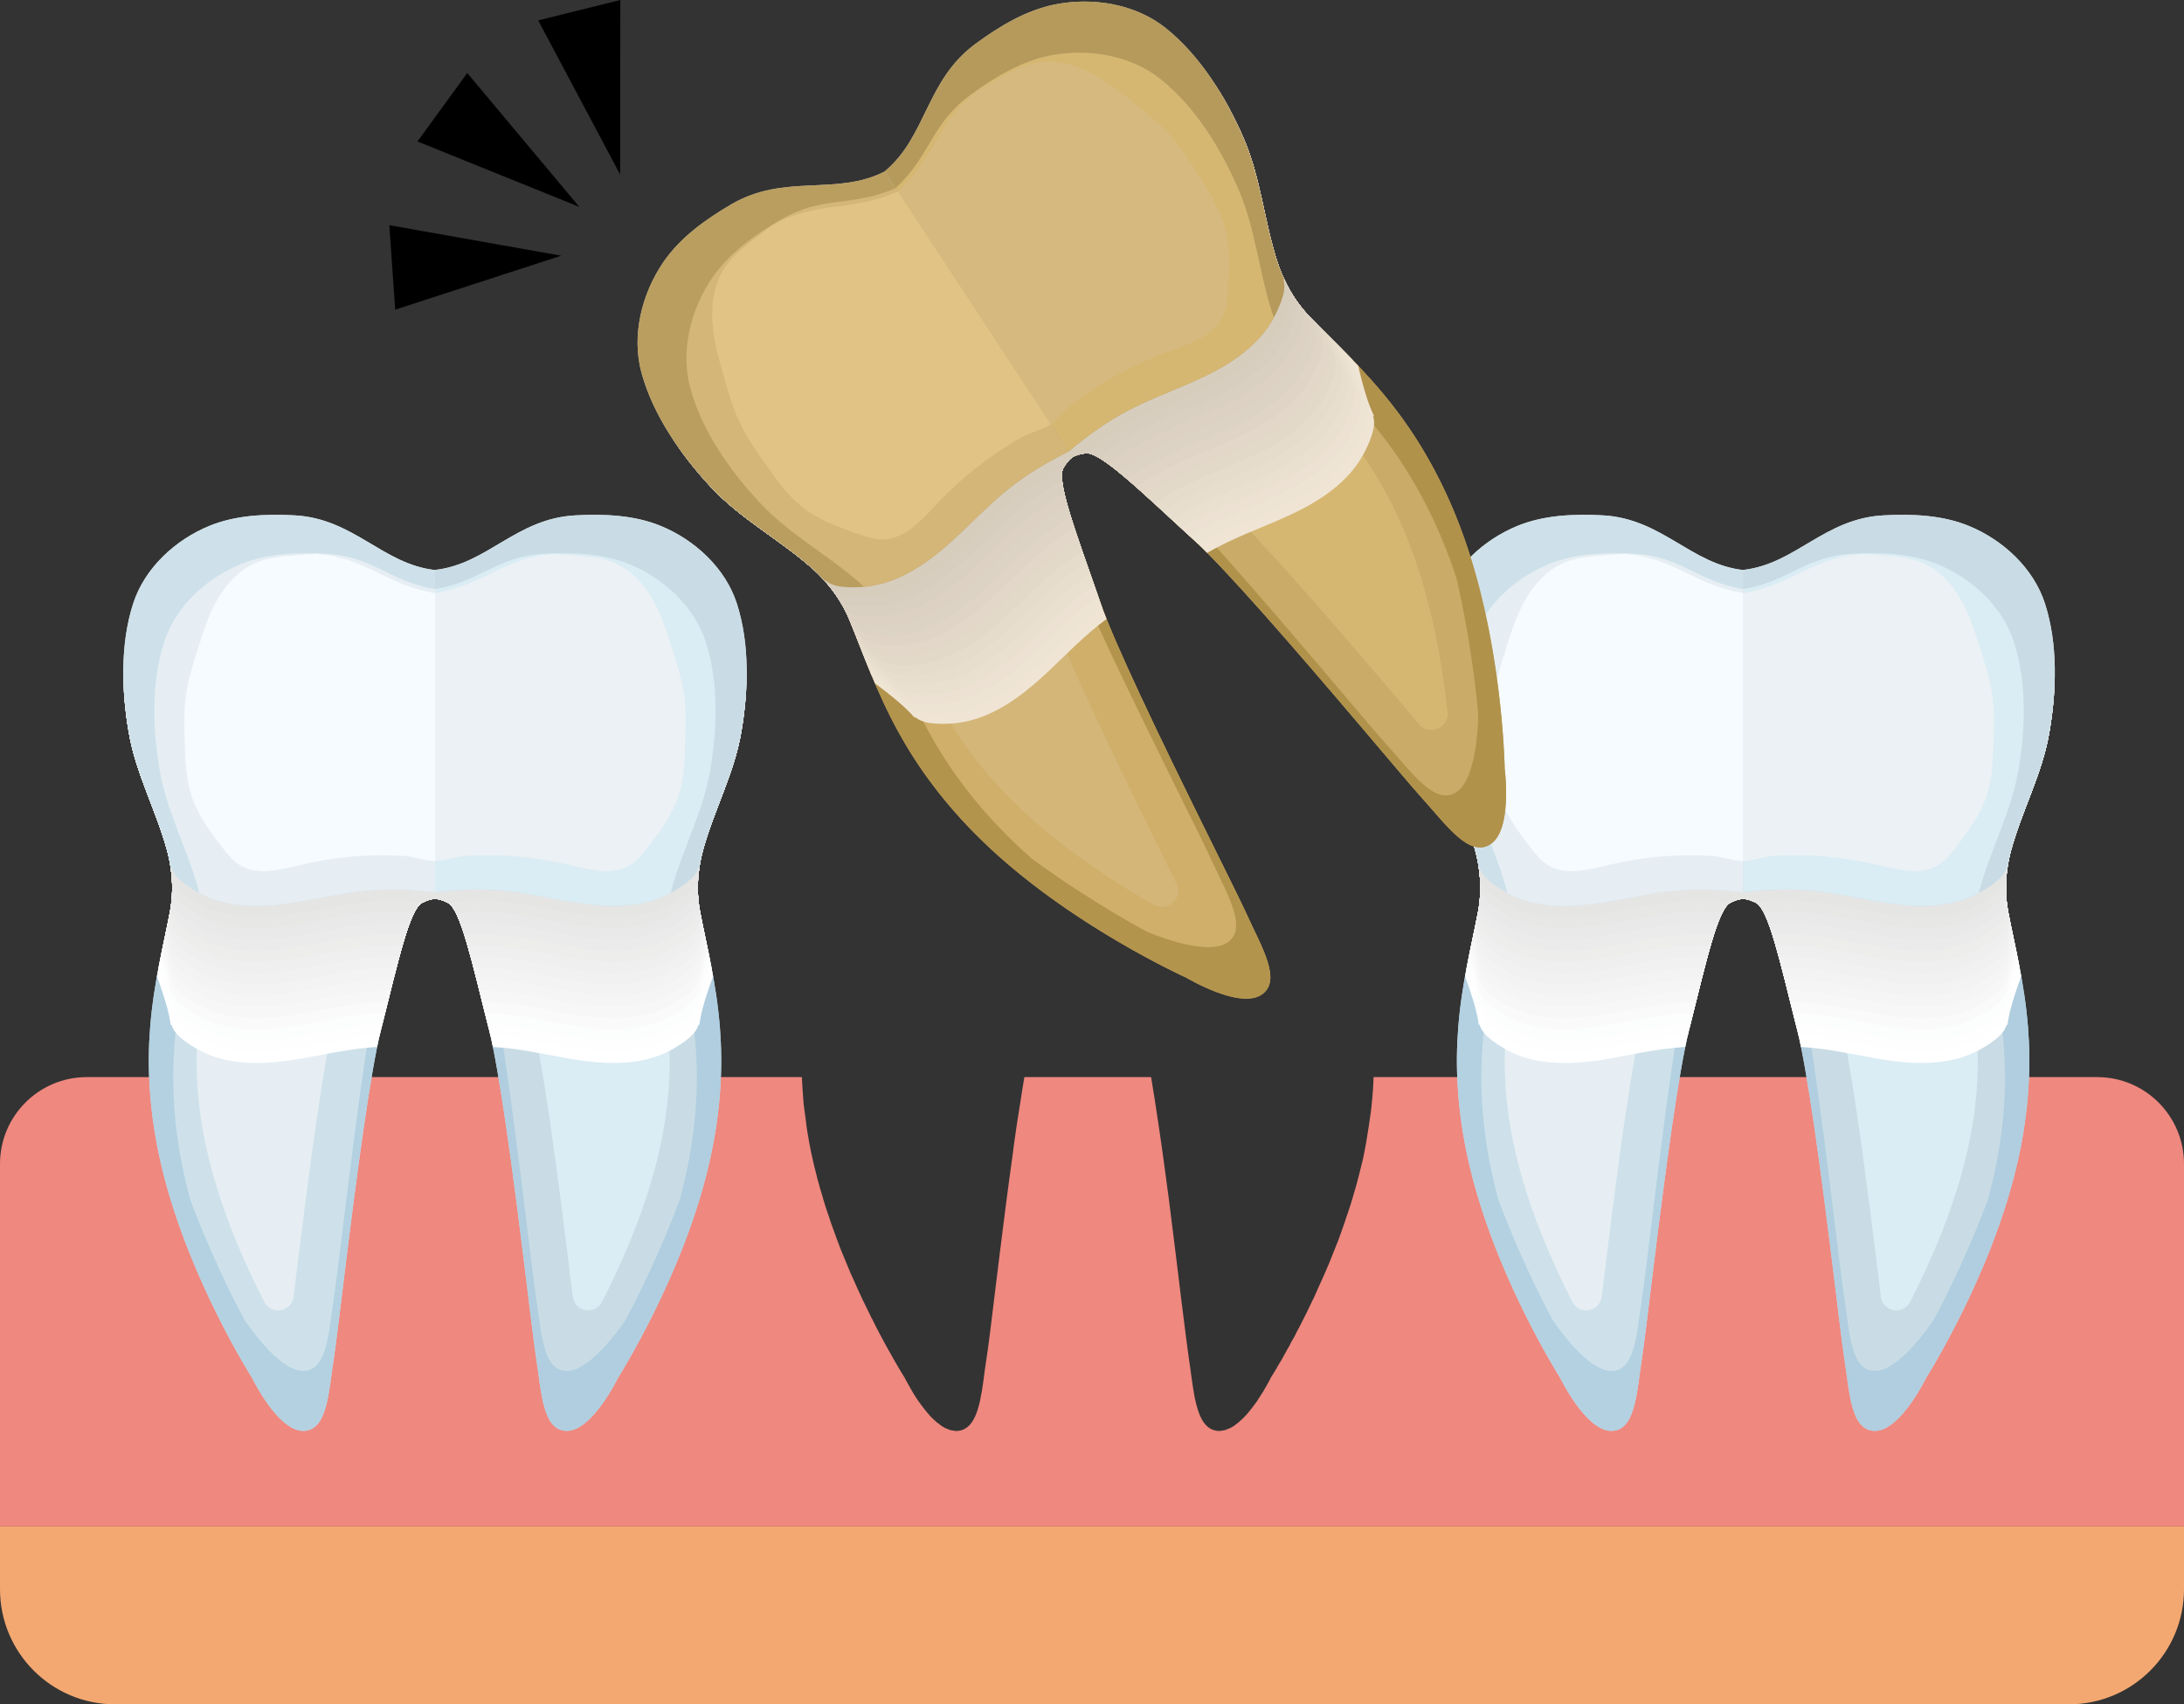<?xml version="1.0" encoding="utf-8"?>
<!-- Generator: Adobe Illustrator 16.0.3, SVG Export Plug-In . SVG Version: 6.00 Build 0)  -->
<!DOCTYPE svg PUBLIC "-//W3C//DTD SVG 1.1//EN" "http://www.w3.org/Graphics/SVG/1.1/DTD/svg11.dtd">
<svg version="1.1" id="レイヤー_1" xmlns="http://www.w3.org/2000/svg" xmlns:xlink="http://www.w3.org/1999/xlink" x="0px"
	 y="0px" width="316.521px" height="246.934px" viewBox="0 0 316.521 246.934" enable-background="new 0 0 316.521 246.934"
	 xml:space="preserve">
<rect x="0" y="0" width="316.521" height="246.934" fill="#333333" stroke="none"/>
<g>
	<path fill="#EF887F" d="M303.943,156.058H199.067c-0.022,0.605-0.043,1.211-0.087,1.838c-0.057,0.749-0.118,1.531-0.209,2.341
		v0.063c-0.056,0.565-0.151,1.17-0.239,1.769c-0.061,0.355-0.09,0.687-0.149,1.049c-0.239,1.59-0.509,3.211-0.869,4.891
		c-0.21,0.84-0.42,1.68-0.63,2.518c-0.059,0.18-0.09,0.357-0.153,0.537c0,0.031,0,0.063,0,0.063
		c-0.209,0.783-0.445,1.527-0.656,2.279c-0.087,0.328-0.209,0.658-0.297,0.99c-0.242,0.719-0.452,1.438-0.725,2.157
		c-0.091,0.33-0.209,0.661-0.33,0.991c-0.236,0.72-0.511,1.412-0.747,2.099c-0.12,0.3-0.241,0.599-0.362,0.903
		c-0.268,0.687-0.539,1.378-0.809,2.035c-0.063,0.184-0.152,0.33-0.207,0.515c-0.543,1.259-1.05,2.456-1.593,3.594
		c-0.182,0.395-0.329,0.782-0.507,1.145c-0.21,0.419-0.395,0.808-0.573,1.196c-0.241,0.481-0.478,0.961-0.688,1.412
		c-0.151,0.299-0.305,0.599-0.452,0.897c-0.273,0.54-0.539,1.08-0.809,1.563c-0.063,0.114-0.119,0.209-0.15,0.299
		c-0.057,0.12-0.121,0.211-0.152,0.3c-0.18,0.299-0.326,0.63-0.508,0.896c-0.092,0.21-0.211,0.395-0.301,0.604
		c-0.178,0.267-0.332,0.565-0.477,0.839c-0.094,0.178-0.184,0.326-0.271,0.477c-0.121,0.212-0.271,0.483-0.359,0.662
		c-0.094,0.147-0.15,0.242-0.24,0.388c-0.119,0.242-0.273,0.451-0.395,0.66c-0.027,0.06-0.057,0.122-0.088,0.182
		c-0.541,0.9-0.865,1.408-0.865,1.408s-0.211,0.48-0.631,1.172c0,0.025,0,0.025,0,0.025c-0.096,0.152-0.184,0.331-0.305,0.484
		c0,0.031,0,0.031,0,0.031c-0.059,0.089-0.116,0.21-0.18,0.324c-0.028,0.032-0.057,0.064-0.088,0.121
		c-0.031,0.032-0.031,0.064-0.058,0.121c0,0,0,0-0.031,0c-0.153,0.273-0.332,0.575-0.541,0.836c0,0.034-0.029,0.063-0.029,0.095
		c-0.18,0.242-0.36,0.483-0.541,0.747c-0.06,0.062-0.122,0.157-0.181,0.239c-0.146,0.179-0.3,0.388-0.449,0.578
		c-0.092,0.083-0.149,0.177-0.211,0.261c-0.181,0.211-0.388,0.42-0.567,0.63c-0.064,0.032-0.089,0.097-0.151,0.159
		c-0.241,0.229-0.477,0.438-0.72,0.649c-0.059,0.063-0.151,0.125-0.209,0.159c-0.178,0.146-0.363,0.292-0.541,0.418
		c-0.091,0.031-0.178,0.084-0.267,0.146c-0.186,0.096-0.363,0.181-0.572,0.244c-0.058,0.032-0.154,0.083-0.243,0.114
		c-0.267,0.064-0.509,0.126-0.751,0.126c-0.025,0-0.025,0.032-0.057,0.032c-2.25,0.053-3.146-2.098-3.721-4.95
		c-0.33-1.743-0.541-3.752-0.84-5.643c-0.178-1.259-0.566-4.254-1.051-8.159c-0.508-4.166-1.138-9.382-1.825-14.755
		c-0.482-3.596-0.961-7.257-1.476-10.674c-0.377-2.545-0.744-4.941-1.107-7.09h-18.365c-0.222,1.285-0.438,2.625-0.651,4.057
		c-0.146,0.961-0.331,1.983-0.478,3.033c-0.121,0.809-0.241,1.647-0.363,2.52c-0.057,0.446-0.119,0.928-0.178,1.406
		c-1.349,9.629-2.58,20.187-3.3,25.941c-0.211,1.712-0.389,3.002-0.51,3.721c-0.178,1.14-0.331,2.309-0.479,3.479
		c-0.539,3.807-1.259,7.197-4.082,7.113c0,0,0,0-0.026-0.032c-0.24,0-0.514-0.062-0.781-0.126c-0.058-0.031-0.152-0.053-0.241-0.114
		c-0.091-0.034-0.21-0.063-0.331-0.126c-0.059-0.022-0.146-0.084-0.236-0.118c-0.063-0.062-0.151-0.093-0.241-0.146
		c-0.21-0.126-0.388-0.271-0.599-0.452c-0.063-0.029-0.094-0.062-0.152-0.093c-0.266-0.243-0.508-0.452-0.775-0.713
		c-0.185-0.178-0.363-0.391-0.541-0.601c-0.063-0.061-0.121-0.125-0.152-0.189c-0.058-0.052-0.089-0.081-0.12-0.146
		c-0.211-0.241-0.421-0.504-0.599-0.776c-0.031,0-0.063-0.031-0.063-0.063c-0.598-0.777-1.106-1.589-1.495-2.28
		c-0.603-1.019-0.961-1.738-0.961-1.738s-1.138-1.799-2.76-4.768c-0.599-1.107-1.29-2.366-1.979-3.809
		c-0.094-0.121-0.152-0.243-0.209-0.391c-0.332-0.659-0.662-1.349-0.993-2.04c-0.12-0.21-0.209-0.419-0.299-0.631
		c-0.362-0.75-0.718-1.558-1.081-2.365c-0.146-0.33-0.299-0.692-0.477-1.05c-0.273-0.693-0.572-1.381-0.871-2.105l-0.631-1.525
		c-0.178-0.478-0.361-0.96-0.541-1.438c-0.209-0.572-0.42-1.144-0.629-1.743c-0.178-0.451-0.331-0.929-0.478-1.412
		c-0.216-0.598-0.425-1.195-0.604-1.793c-0.147-0.484-0.3-0.961-0.42-1.443c-0.21-0.629-0.388-1.229-0.541-1.889
		c-0.025-0.031-0.058-0.09-0.058-0.152c-0.119-0.42-0.209-0.867-0.33-1.318c-0.152-0.57-0.299-1.138-0.42-1.736
		c-0.389-1.652-0.661-3.27-0.896-4.801c-0.063-0.452-0.095-0.84-0.153-1.26c-0.057-0.541-0.177-1.107-0.209-1.647l-0.032-0.032
		v-0.03c-0.058-0.81-0.146-1.592-0.178-2.341c-0.047-0.629-0.074-1.232-0.1-1.838H12.58c-6.949,0-12.58,5.633-12.58,12.58v52.533
		h316.521v-52.533C316.521,161.69,310.893,156.058,303.943,156.058z"/>
	<path fill="#F4A871" d="M0,221.171v9.076c0,9.217,7.468,16.687,16.682,16.687H299.84c9.209,0,16.682-7.47,16.682-16.687v-9.076H0z"
		/>
	<g>
		<g>
			<path fill="#CEE1EA" d="M63.046,129.279v0.95c-0.64,0.043-1.275,0.267-1.858,0.566c-1.805,0.896-3.473,8.371-5.888,18.082
				c-0.042,0.148-0.084,0.301-0.12,0.465c-0.745,2.995-1.591,8.054-2.429,13.795c-1.942,13.26-3.812,30.134-4.357,33.593
				c-0.786,4.965-0.917,10.703-4.569,10.576c-3.664-0.137-7.311-7.7-7.311-7.7s-9.672-15.148-13.318-31.605
				c-0.813-3.646-1.275-7.01-1.48-10.117c-0.23-3.252-0.178-6.238,0.043-9.006c0.514-6.563,1.952-11.922,2.874-16.775
				c0.395-2.104,0.421-4.25,0.106-6.35c0.041-0.026,0.068-0.058,0.109-0.068c0.189,0.667,0.625,1.248,1.139,1.721
				c0.977,0.881,2.31,1.727,3.5,2.293c3.636,1.723,7.842,1.779,11.814,1.26c3.986-0.514,7.896-1.559,11.895-1.926
				C56.492,128.724,59.777,128.885,63.046,129.279z"/>
			<path fill="#E6EEF3" d="M42.554,187.853c-0.272,2.215-3.243,2.749-4.261,0.767c-2.855-5.583-6.48-13.728-8.34-22.113
				c-0.691-3.103-1.138-6.149-1.332-9.073c-0.188-2.691-0.174-5.3,0.037-8.014c0.277-3.557,0.865-6.752,1.495-9.813
				c0.241-1.182,1.354-1.968,2.545-1.779c1.433,0.227,2.934,0.342,4.491,0.342c1.592,0,3.223-0.11,5.002-0.342
				c1.947-0.252,3.814-0.604,5.616-0.943c0.015-0.005,0.024-0.005,0.036-0.012c1.627-0.305,3.023,1.171,2.613,2.776
				c-0.367,1.448-0.756,3.028-1.182,4.743l-0.697,2.814l-0.121,0.461c-0.729,2.934-1.543,7.529-2.555,14.463
				c-1.219,8.301-2.394,17.91-3.254,24.925C42.617,187.322,42.585,187.59,42.554,187.853z"/>
			<path fill="#C9DCE5" d="M104.376,157.884c-0.204,3.107-0.666,6.472-1.479,10.117c-3.646,16.457-13.318,31.605-13.318,31.605
				s-3.652,7.563-7.311,7.7c-3.652,0.127-3.788-5.611-4.575-10.576c-0.541-3.459-2.415-20.333-4.351-33.593
				c-0.845-5.741-1.686-10.8-2.43-13.795c-0.043-0.164-0.079-0.316-0.121-0.465c-2.414-9.711-4.082-17.186-5.889-18.082
				c-0.582-0.3-1.223-0.523-1.856-0.566v-0.95c3.27-0.395,6.549-0.556,9.845-0.247c4.003,0.367,7.908,1.412,11.896,1.926
				c3.977,0.52,8.182,0.463,11.818-1.26c1.189-0.566,2.518-1.412,3.493-2.293c0.521-0.473,0.951-1.054,1.146-1.721
				c0.036,0.011,0.068,0.042,0.105,0.068c-0.312,2.1-0.285,4.245,0.109,6.35c0.924,4.854,2.361,10.213,2.875,16.775
				C104.55,151.646,104.607,154.632,104.376,157.884z"/>
			<path fill="#B3D1E1" d="M58.171,128.896c-0.871,3.049-1.795,6.969-2.876,11.309c-0.037,0.138-0.079,0.29-0.115,0.447
				c-0.756,3.006-1.584,8.064-2.429,13.795c-1.932,13.271-3.806,30.138-4.362,33.61c-0.77,4.958-0.906,10.691-4.556,10.574
				c-3.667-0.136-8.396-7.399-8.396-7.399s-4.104-7.377-7.84-17.354c-0.314-1.148-0.609-2.299-0.865-3.463
				c-0.814-3.646-1.275-7.012-1.48-10.116c-0.231-3.259-0.174-6.24,0.043-9.01c0.514-6.561,1.951-11.919,2.875-16.778
				c0.336-1.789,0.389-3.604,0.209-5.405c-0.859-0.499-1.711-1.085-2.393-1.7c-0.514-0.473-0.949-1.054-1.139-1.721
				c-0.041,0.011-0.068,0.042-0.109,0.068c0.314,2.1,0.288,4.245-0.106,6.35c-0.922,4.854-2.36,10.213-2.874,16.775
				c-0.221,2.768-0.273,5.754-0.043,9.006c0.047,0.768,0.115,1.549,0.199,2.347c0,0.01,0,0.021,0,0.03
				c0.006,0.017,0.006,0.031,0.006,0.043c0.252,2.419,0.66,4.984,1.264,7.709c2.193,9.864,6.551,19.247,9.688,25.192
				c2.088,3.956,3.643,6.401,3.643,6.401s0.231,0.477,0.629,1.186c0.006,0.009,0.018,0.021,0.021,0.032
				c0.084,0.151,0.173,0.315,0.277,0.482c0.084,0.147,0.18,0.306,0.279,0.467c0.025,0.035,0.041,0.074,0.067,0.109
				c1.382,2.245,3.705,5.342,6.045,5.434c3.649,0.117,3.786-5.617,4.556-10.575c0.557-3.475,2.431-20.338,4.362-33.615
				c0.845-5.729,1.673-10.783,2.429-13.797c0.036-0.15,0.078-0.308,0.115-0.439c2.414-9.723,4.088-17.197,5.882-18.1
				c0.599-0.294,1.239-0.524,1.874-0.561v-0.945C61.431,129.091,59.791,128.954,58.171,128.896z"/>
			<path fill="#B0CEDF" d="M67.921,128.896c0.871,3.049,1.795,6.969,2.876,11.309c0.043,0.138,0.078,0.29,0.115,0.447
				c0.756,3.006,1.585,8.064,2.436,13.795c1.926,13.271,3.799,30.138,4.359,33.61c0.772,4.958,0.908,10.691,4.551,10.574
				c3.668-0.136,8.396-7.399,8.396-7.399s4.104-7.377,7.845-17.354c0.31-1.148,0.603-2.299,0.861-3.463
				c0.817-3.646,1.274-7.012,1.479-10.116c0.23-3.259,0.178-6.24-0.037-9.01c-0.52-6.561-1.957-11.919-2.881-16.778
				c-0.33-1.789-0.389-3.604-0.205-5.405c0.855-0.499,1.706-1.085,2.388-1.7c0.515-0.473,0.95-1.054,1.14-1.721
				c0.041,0.011,0.068,0.042,0.109,0.068c-0.315,2.1-0.283,4.245,0.111,6.35c0.918,4.854,2.355,10.213,2.874,16.775
				c0.216,2.768,0.269,5.754,0.037,9.006c-0.046,0.768-0.115,1.549-0.198,2.347c0,0.01,0,0.021,0,0.03
				c-0.006,0.017-0.006,0.031-0.006,0.043c-0.252,2.419-0.662,4.984-1.265,7.709c-2.189,9.864-6.544,19.247-9.688,25.192
				c-2.089,3.956-3.642,6.401-3.642,6.401s-0.23,0.477-0.63,1.186c-0.005,0.009-0.015,0.021-0.021,0.032
				c-0.083,0.151-0.172,0.315-0.272,0.482c-0.088,0.147-0.184,0.306-0.283,0.467c-0.021,0.035-0.042,0.074-0.068,0.109
				c-1.38,2.245-3.705,5.342-6.045,5.434c-3.643,0.117-3.778-5.617-4.551-10.575c-0.561-3.475-2.434-20.338-4.359-33.615
				c-0.851-5.729-1.68-10.783-2.436-13.797c-0.037-0.15-0.072-0.308-0.115-0.439c-2.41-9.723-4.088-17.197-5.883-18.1
				c-0.598-0.294-1.234-0.524-1.874-0.561v-0.945C64.661,129.091,66.306,128.954,67.921,128.896z"/>
			<path fill="#DAECF4" d="M82.998,187.853c0.271,2.215,3.242,2.749,4.261,0.767c2.854-5.583,6.48-13.728,8.339-22.113
				c0.692-3.103,1.139-6.149,1.332-9.073c0.189-2.691,0.174-5.3-0.037-8.014c-0.278-3.557-0.865-6.752-1.496-9.813
				c-0.24-1.182-1.353-1.968-2.544-1.779c-1.433,0.227-2.934,0.342-4.492,0.342c-1.589,0-3.228-0.11-5.001-0.342
				c-1.947-0.252-3.814-0.604-5.615-0.943c-0.016-0.005-0.025-0.005-0.037-0.012c-1.625-0.305-3.021,1.171-2.611,2.776
				c0.366,1.448,0.754,3.028,1.18,4.743l0.697,2.814l0.121,0.461c0.729,2.934,1.543,7.529,2.561,14.463
				c1.213,8.301,2.389,17.91,3.248,24.925C82.934,187.322,82.967,187.59,82.998,187.853z"/>
			<g>
				<defs>
					<path id="SVGID_1_" d="M101.904,123.083c1.602-5.795,4.503-11.043,5.521-16.998c1.044-6.025,1.265-12.753-0.637-18.641
						c-1.668-5.163-6.117-9.236-11.057-11.256c-3.861-1.574-8.174-1.736-12.326-1.521c-8.615,0.451-12.768,7.068-20.36,7.908v0.015
						c-7.599-0.854-11.749-7.462-20.36-7.923c-4.152-0.215-8.465-0.053-12.328,1.521c-4.938,2.02-9.387,6.093-11.056,11.256
						c-1.9,5.888-1.687,12.615-0.64,18.641c1.018,5.955,3.918,11.203,5.519,16.998c0.247,0.881,0.437,1.772,0.558,2.67
						c0.314,2.1,0.288,4.245-0.106,6.35c-0.922,4.854-2.36,10.213-2.874,16.775c-0.221,2.768-0.273,5.754-0.043,9.006
						c0.205,3.107,0.668,6.472,1.48,10.117c3.646,16.457,13.318,31.605,13.318,31.605s3.646,7.563,7.311,7.7
						c3.652,0.127,3.783-5.611,4.569-10.576c0.546-3.459,2.415-20.333,4.357-33.593c0.838-5.741,1.684-10.8,2.429-13.795
						c0.036-0.164,0.078-0.316,0.12-0.465c2.415-9.711,4.083-17.186,5.888-18.082c0.583-0.3,1.219-0.523,1.858-0.566
						c0.634,0.043,1.274,0.267,1.856,0.566c1.807,0.896,3.475,8.371,5.889,18.082c0.042,0.148,0.078,0.301,0.121,0.465
						c0.744,2.995,1.585,8.054,2.43,13.795c1.936,13.26,3.81,30.134,4.351,33.593c0.787,4.965,0.923,10.703,4.575,10.576
						c3.658-0.137,7.311-7.7,7.311-7.7s9.672-15.148,13.318-31.605c0.813-3.646,1.275-7.01,1.479-10.117
						c0.231-3.252,0.174-6.238-0.042-9.006c-0.514-6.563-1.951-11.922-2.875-16.775c-0.395-2.104-0.421-4.25-0.109-6.35
						C101.475,124.855,101.664,123.964,101.904,123.083z"/>
				</defs>
				<clipPath id="SVGID_2_">
					<use xlink:href="#SVGID_1_"  overflow="visible"/>
				</clipPath>
				<g clip-path="url(#SVGID_2_)">
					<path fill="#FFFFFF" d="M106.789,110.21c-1.668-5.165-6.117-9.236-11.057-11.258c-3.861-1.572-8.174-1.736-12.326-1.516
						c-8.615,0.445-12.768,7.063-20.36,7.907v0.011c-7.599-0.854-11.749-7.457-20.36-7.918c-4.152-0.221-8.465-0.057-12.328,1.516
						c-4.938,2.021-9.387,6.093-11.056,11.258c-1.9,5.888-1.687,12.615-0.64,18.639c1.018,5.957,3.918,11.203,5.519,16.998
						c0.247,0.881,0.437,1.773,0.558,2.67c0.041-0.025,0.068-0.052,0.109-0.068c0.189,0.666,0.625,1.25,1.139,1.721
						c0.977,0.884,2.31,1.727,3.5,2.295c3.636,1.721,7.842,1.779,11.814,1.265c3.986-0.521,7.896-1.563,11.895-1.926
						c3.297-0.314,6.582-0.153,9.851,0.241c3.27-0.395,6.549-0.556,9.845-0.241c4.003,0.362,7.908,1.405,11.896,1.926
						c3.977,0.515,8.182,0.456,11.818-1.265c1.189-0.568,2.518-1.411,3.493-2.295c0.521-0.471,0.951-1.055,1.146-1.721
						c0.036,0.017,0.068,0.043,0.105,0.068c0.125-0.896,0.314-1.789,0.555-2.67c1.602-5.795,4.503-11.041,5.521-16.998
						C108.47,122.825,108.69,116.098,106.789,110.21z"/>
					<path fill="#FEFEFE" d="M106.789,108.588c-1.668-5.17-6.117-9.241-11.057-11.263c-3.861-1.574-8.174-1.736-12.326-1.516
						c-8.615,0.445-12.768,7.063-20.36,7.908v0.011c-7.599-0.855-11.749-7.456-20.36-7.919c-4.152-0.221-8.465-0.059-12.328,1.516
						c-4.938,2.021-9.387,6.093-11.056,11.263c-1.9,5.882-1.687,12.614-0.64,18.634c1.018,5.957,3.918,11.203,5.519,16.997
						c0.247,0.882,0.437,1.779,0.558,2.672c0.041-0.026,0.068-0.053,0.109-0.068c0.189,0.667,0.625,1.253,1.139,1.727
						c0.971,0.882,2.31,1.722,3.5,2.288c3.636,1.727,7.842,1.779,11.814,1.264c3.986-0.52,7.896-1.563,11.895-1.926
						c3.297-0.314,6.582-0.152,9.851,0.242c3.27-0.395,6.549-0.557,9.845-0.242c4.003,0.363,7.908,1.406,11.896,1.926
						c3.977,0.516,8.182,0.463,11.818-1.264c1.189-0.566,2.523-1.406,3.493-2.288c0.521-0.474,0.951-1.06,1.146-1.727
						c0.036,0.016,0.068,0.042,0.105,0.068c0.125-0.893,0.314-1.79,0.555-2.672c1.602-5.794,4.503-11.04,5.521-16.997
						C108.47,121.202,108.69,114.47,106.789,108.588z"/>
					<path fill="#FCFDFD" d="M106.789,106.961c-1.668-5.169-6.117-9.235-11.057-11.262c-3.861-1.568-8.174-1.731-12.326-1.517
						c-8.615,0.445-12.768,7.069-20.36,7.908v0.016c-7.599-0.854-11.749-7.462-20.36-7.924c-4.152-0.215-8.465-0.052-12.328,1.517
						c-4.938,2.026-9.387,6.093-11.056,11.262c-1.9,5.888-1.687,12.616-0.64,18.634c1.018,5.957,3.918,11.204,5.519,16.998
						c0.247,0.882,0.437,1.779,0.558,2.671c0.041-0.026,0.068-0.053,0.109-0.067c0.189,0.666,0.625,1.253,1.139,1.727
						c0.971,0.881,2.31,1.721,3.5,2.287c3.636,1.727,7.842,1.779,11.814,1.264c3.986-0.514,7.896-1.557,11.895-1.925
						c3.297-0.314,6.582-0.152,9.851,0.241c3.27-0.394,6.549-0.556,9.845-0.241c4.003,0.368,7.908,1.411,11.896,1.925
						c3.977,0.516,8.182,0.463,11.818-1.264c1.189-0.566,2.523-1.406,3.493-2.287c0.521-0.474,0.951-1.061,1.146-1.727
						c0.036,0.015,0.068,0.041,0.105,0.067c0.125-0.892,0.314-1.789,0.555-2.671c1.602-5.794,4.503-11.041,5.521-16.998
						C108.47,119.577,108.69,112.849,106.789,106.961z"/>
					<path fill="#FAFAFB" d="M106.789,105.335c-1.668-5.17-6.117-9.236-11.057-11.258c-3.861-1.573-8.174-1.736-12.326-1.521
						c-8.615,0.446-12.768,7.069-20.36,7.908v0.016c-7.599-0.854-11.749-7.462-20.36-7.924c-4.152-0.215-8.465-0.052-12.328,1.521
						c-4.938,2.021-9.387,6.088-11.056,11.258c-1.9,5.887-1.687,12.615-0.64,18.633c1.018,5.957,3.918,11.209,5.519,16.998
						c0.247,0.882,0.437,1.778,0.558,2.672c0.041-0.027,0.068-0.053,0.109-0.064c0.189,0.662,0.625,1.25,1.139,1.721
						c0.971,0.889,2.31,1.723,3.5,2.295c3.636,1.721,7.842,1.773,11.814,1.259c3.986-0.515,7.896-1.558,11.895-1.925
						c3.297-0.315,6.582-0.148,9.851,0.24c3.27-0.389,6.549-0.556,9.845-0.24c4.003,0.367,7.908,1.41,11.896,1.925
						c3.977,0.515,8.182,0.462,11.818-1.259c1.189-0.572,2.523-1.406,3.493-2.295c0.521-0.471,0.951-1.059,1.146-1.721
						c0.036,0.012,0.068,0.037,0.105,0.064c0.125-0.894,0.314-1.79,0.555-2.672c1.602-5.789,4.503-11.041,5.521-16.998
						C108.47,117.95,108.69,111.222,106.789,105.335z"/>
					<path fill="#F7F7F7" d="M106.789,103.707c-1.668-5.167-6.117-9.235-11.057-11.256c-3.861-1.575-8.174-1.737-12.326-1.522
						c-8.615,0.451-12.768,7.069-20.36,7.91v0.015c-7.599-0.855-11.749-7.462-20.36-7.925c-4.152-0.215-8.465-0.053-12.328,1.522
						c-4.938,2.021-9.387,6.089-11.056,11.256c-1.9,5.89-1.687,12.616-0.64,18.64c1.018,5.951,3.918,11.203,5.519,16.993
						c0.247,0.88,0.437,1.778,0.558,2.677c0.041-0.033,0.068-0.059,0.109-0.068c0.189,0.66,0.625,1.248,1.139,1.72
						c0.971,0.888,2.31,1.722,3.5,2.294c3.636,1.721,7.842,1.773,11.814,1.26c3.986-0.516,7.896-1.559,11.895-1.928
						c3.297-0.309,6.582-0.146,9.851,0.248c3.27-0.394,6.549-0.557,9.845-0.248c4.003,0.369,7.908,1.412,11.896,1.928
						c3.977,0.514,8.182,0.461,11.818-1.26c1.189-0.572,2.523-1.406,3.493-2.294c0.521-0.472,0.951-1.06,1.146-1.72
						c0.036,0.01,0.068,0.035,0.105,0.068c0.125-0.898,0.314-1.797,0.555-2.677c1.602-5.79,4.503-11.042,5.521-16.993
						C108.47,116.323,108.69,109.597,106.789,103.707z"/>
					<path fill="#F6F5F5" d="M106.789,102.081c-1.668-5.17-6.117-9.236-11.057-11.258c-3.861-1.573-8.174-1.736-12.326-1.521
						c-8.615,0.451-12.768,7.069-20.36,7.91v0.014c-7.599-0.854-11.749-7.461-20.36-7.924c-4.152-0.215-8.465-0.052-12.328,1.521
						c-4.938,2.021-9.387,6.088-11.056,11.258c-1.9,5.888-1.687,12.615-0.64,18.639c1.018,5.951,3.918,11.205,5.519,16.992
						c0.247,0.882,0.437,1.779,0.558,2.678c0.041-0.033,0.068-0.059,0.109-0.069c0.189,0.661,0.625,1.249,1.139,1.722
						c0.971,0.887,2.31,1.721,3.5,2.293c3.636,1.722,7.842,1.773,11.814,1.26c3.986-0.516,7.896-1.559,11.895-1.927
						c3.297-0.31,6.582-0.147,9.851,0.247c3.27-0.395,6.549-0.557,9.845-0.247c4.003,0.368,7.908,1.411,11.896,1.927
						c3.977,0.514,8.182,0.462,11.818-1.26c1.189-0.572,2.523-1.406,3.493-2.293c0.521-0.473,0.951-1.061,1.146-1.722
						c0.036,0.011,0.068,0.036,0.105,0.069c0.125-0.898,0.314-1.796,0.555-2.678c1.602-5.787,4.503-11.041,5.521-16.992
						C108.47,114.696,108.69,107.969,106.789,102.081z"/>
					<path fill="#F3F3F3" d="M106.789,100.454c-1.668-5.164-6.117-9.236-11.057-11.258c-3.861-1.573-8.174-1.735-12.326-1.521
						c-8.615,0.451-12.768,7.07-20.36,7.909v0.017c-7.599-0.855-11.749-7.463-20.36-7.926c-4.152-0.214-8.465-0.052-12.328,1.521
						c-4.938,2.021-9.387,6.094-11.056,11.258c-1.9,5.887-1.687,12.615-0.64,18.639c1.018,5.957,3.918,11.204,5.519,16.998
						c0.247,0.881,0.437,1.773,0.558,2.672c0.041-0.027,0.068-0.06,0.109-0.068c0.189,0.66,0.625,1.248,1.139,1.721
						c0.971,0.887,2.31,1.721,3.5,2.293c3.636,1.723,7.842,1.779,11.814,1.259c3.986-0.514,7.896-1.558,11.895-1.925
						c3.297-0.31,6.582-0.147,9.851,0.246c3.27-0.394,6.549-0.556,9.845-0.246c4.003,0.367,7.908,1.411,11.896,1.925
						c3.977,0.521,8.182,0.464,11.818-1.259c1.189-0.572,2.523-1.406,3.493-2.293c0.521-0.473,0.951-1.061,1.146-1.721
						c0.036,0.009,0.068,0.041,0.105,0.068c0.125-0.898,0.314-1.791,0.555-2.672c1.602-5.794,4.503-11.041,5.521-16.998
						C108.47,113.069,108.69,106.341,106.789,100.454z"/>
					<path fill="#F1F1F1" d="M106.789,98.827c-1.668-5.164-6.117-9.236-11.057-11.257c-3.861-1.573-8.174-1.736-12.326-1.517
						c-8.615,0.447-12.768,7.063-20.36,7.909v0.01c-7.599-0.855-11.749-7.462-20.36-7.919c-4.152-0.22-8.465-0.057-12.328,1.517
						c-4.938,2.021-9.387,6.093-11.056,11.257c-1.9,5.888-1.687,12.615-0.64,18.639c1.018,5.957,3.918,11.206,5.519,16.998
						c0.247,0.881,0.437,1.773,0.558,2.671c0.041-0.026,0.068-0.052,0.109-0.068c0.189,0.667,0.625,1.249,1.139,1.721
						c0.971,0.888,2.31,1.728,3.5,2.294c3.636,1.722,7.842,1.779,11.814,1.265c3.986-0.519,7.896-1.563,11.895-1.931
						c3.297-0.311,6.582-0.146,9.851,0.247c3.27-0.394,6.549-0.558,9.845-0.247c4.003,0.367,7.908,1.412,11.896,1.931
						c3.977,0.515,8.182,0.457,11.818-1.265c1.189-0.566,2.523-1.406,3.493-2.294c0.521-0.472,0.951-1.054,1.146-1.721
						c0.036,0.017,0.068,0.042,0.105,0.068c0.125-0.897,0.314-1.79,0.555-2.671c1.602-5.792,4.503-11.041,5.521-16.998
						C108.47,111.442,108.69,104.715,106.789,98.827z"/>
					<path fill="#F0EFEF" d="M106.789,97.206c-1.668-5.17-6.117-9.241-11.057-11.262c-3.861-1.574-8.174-1.736-12.326-1.518
						c-8.615,0.447-12.768,7.064-20.36,7.909v0.011c-7.599-0.855-11.749-7.457-20.36-7.92c-4.152-0.219-8.465-0.057-12.328,1.518
						c-4.938,2.021-9.387,6.092-11.056,11.262c-1.9,5.883-1.687,12.609-0.64,18.635c1.018,5.955,3.918,11.203,5.519,16.996
						c0.247,0.881,0.437,1.774,0.558,2.672c0.041-0.027,0.068-0.053,0.109-0.068c0.189,0.666,0.625,1.25,1.139,1.721
						c0.971,0.887,2.31,1.727,3.5,2.293c3.636,1.727,7.842,1.779,11.814,1.265c3.986-0.519,7.896-1.563,11.895-1.926
						c3.297-0.313,6.582-0.151,9.851,0.241c3.27-0.393,6.549-0.555,9.845-0.241c4.003,0.362,7.908,1.407,11.896,1.926
						c3.977,0.515,8.182,0.462,11.818-1.265c1.189-0.566,2.523-1.406,3.493-2.293c0.521-0.471,0.951-1.055,1.146-1.721
						c0.036,0.016,0.068,0.041,0.105,0.068c0.125-0.897,0.314-1.791,0.555-2.672c1.602-5.793,4.503-11.041,5.521-16.996
						C108.47,109.815,108.69,103.089,106.789,97.206z"/>
					<path fill="#EDEDEC" d="M106.789,95.579c-1.668-5.169-6.117-9.236-11.057-11.262c-3.861-1.57-8.174-1.731-12.326-1.518
						c-8.615,0.447-12.768,7.068-20.36,7.908v0.012c-7.599-0.852-11.749-7.457-20.36-7.92c-4.152-0.214-8.465-0.053-12.328,1.518
						c-4.938,2.025-9.387,6.093-11.056,11.262c-1.9,5.888-1.687,12.615-0.64,18.635c1.018,5.956,3.918,11.203,5.519,16.997
						c0.247,0.882,0.437,1.778,0.558,2.671c0.041-0.027,0.068-0.054,0.109-0.068c0.189,0.667,0.625,1.254,1.139,1.721
						c0.971,0.887,2.31,1.727,3.5,2.293c3.636,1.727,7.842,1.779,11.814,1.266c3.986-0.516,7.896-1.559,11.895-1.926
						c3.297-0.316,6.582-0.153,9.851,0.24c3.27-0.394,6.549-0.557,9.845-0.24c4.003,0.367,7.908,1.41,11.896,1.926
						c3.977,0.514,8.182,0.461,11.818-1.266c1.189-0.566,2.523-1.406,3.493-2.293c0.521-0.467,0.951-1.054,1.146-1.721
						c0.036,0.015,0.068,0.041,0.105,0.068c0.125-0.893,0.314-1.789,0.555-2.671c1.602-5.794,4.503-11.041,5.521-16.997
						C108.47,108.194,108.69,101.467,106.789,95.579z"/>
					<path fill="#EBEBEB" d="M106.789,93.952c-1.668-5.17-6.117-9.236-11.057-11.262c-3.861-1.568-8.174-1.731-12.326-1.517
						c-8.615,0.446-12.768,7.069-20.36,7.909v0.01c-7.599-0.85-11.749-7.457-20.36-7.919c-4.152-0.215-8.465-0.052-12.328,1.517
						c-4.938,2.025-9.387,6.092-11.056,11.262c-1.9,5.887-1.687,12.614-0.64,18.634c1.018,5.956,3.918,11.204,5.519,16.998
						c0.247,0.882,0.437,1.778,0.558,2.671c0.041-0.027,0.068-0.053,0.109-0.068c0.189,0.666,0.625,1.254,1.139,1.727
						c0.971,0.887,2.31,1.721,3.5,2.293c3.636,1.723,7.842,1.773,11.814,1.26c3.986-0.514,7.896-1.559,11.895-1.926
						c3.297-0.315,6.582-0.152,9.851,0.241c3.27-0.394,6.549-0.557,9.845-0.241c4.003,0.367,7.908,1.412,11.896,1.926
						c3.977,0.514,8.182,0.463,11.818-1.26c1.189-0.572,2.523-1.406,3.493-2.293c0.521-0.473,0.951-1.061,1.146-1.727
						c0.036,0.016,0.068,0.041,0.105,0.068c0.125-0.893,0.314-1.789,0.555-2.671c1.602-5.794,4.503-11.042,5.521-16.998
						C108.47,106.566,108.69,99.839,106.789,93.952z"/>
					<path fill="#EAE9E9" d="M106.789,92.325c-1.668-5.168-6.117-9.234-11.057-11.256c-3.861-1.575-8.174-1.736-12.326-1.521
						c-8.615,0.445-12.768,7.068-20.36,7.907v0.017c-7.599-0.855-11.749-7.463-20.36-7.924c-4.152-0.215-8.465-0.054-12.328,1.521
						c-4.938,2.021-9.387,6.088-11.056,11.256c-1.9,5.889-1.687,12.615-0.64,18.635c1.018,5.956,3.918,11.203,5.519,16.997
						c0.247,0.882,0.437,1.779,0.558,2.671c0.041-0.026,0.068-0.053,0.109-0.068c0.189,0.666,0.625,1.254,1.139,1.727
						c0.971,0.887,2.31,1.721,3.5,2.293c3.636,1.722,7.842,1.773,11.814,1.26c3.986-0.516,7.896-1.559,11.895-1.926
						c3.297-0.311,6.582-0.152,9.851,0.246c3.27-0.398,6.549-0.557,9.845-0.246c4.003,0.367,7.908,1.41,11.896,1.926
						c3.977,0.514,8.182,0.462,11.818-1.26c1.189-0.572,2.523-1.406,3.493-2.293c0.521-0.473,0.951-1.061,1.146-1.727
						c0.036,0.016,0.068,0.042,0.105,0.068c0.125-0.892,0.314-1.789,0.555-2.671c1.602-5.794,4.503-11.041,5.521-16.997
						C108.47,104.94,108.69,98.214,106.789,92.325z"/>
					<path fill="#E7E7E6" d="M106.789,90.698c-1.668-5.169-6.117-9.236-11.057-11.256c-3.861-1.574-8.174-1.737-12.326-1.521
						c-8.615,0.445-12.768,7.068-20.36,7.908v0.016c-7.599-0.855-11.749-7.463-20.36-7.924c-4.152-0.216-8.465-0.053-12.328,1.521
						c-4.938,2.02-9.387,6.087-11.056,11.256c-1.9,5.889-1.687,12.615-0.64,18.641c1.018,5.949,3.918,11.203,5.519,16.991
						c0.247,0.881,0.437,1.778,0.558,2.677c0.041-0.032,0.068-0.059,0.109-0.068c0.189,0.66,0.625,1.249,1.139,1.72
						c0.971,0.888,2.31,1.722,3.5,2.294c3.636,1.722,7.842,1.773,11.814,1.26c3.986-0.515,7.896-1.559,11.895-1.926
						c3.297-0.311,6.582-0.146,9.851,0.246c3.27-0.393,6.549-0.557,9.845-0.246c4.003,0.367,7.908,1.411,11.896,1.926
						c3.977,0.514,8.182,0.462,11.818-1.26c1.189-0.572,2.523-1.406,3.493-2.294c0.521-0.471,0.951-1.06,1.146-1.72
						c0.036,0.01,0.068,0.036,0.105,0.068c0.125-0.898,0.314-1.796,0.555-2.677c1.602-5.788,4.503-11.042,5.521-16.991
						C108.47,103.313,108.69,96.587,106.789,90.698z"/>
					<path fill="#E5E5E4" d="M106.789,89.071c-1.668-5.169-6.117-9.236-11.057-11.256c-3.861-1.574-8.174-1.736-12.326-1.521
						c-8.615,0.451-12.768,7.067-20.36,7.908v0.016c-7.599-0.856-11.749-7.463-20.36-7.924c-4.152-0.215-8.465-0.053-12.328,1.521
						c-4.938,2.02-9.387,6.087-11.056,11.256c-1.9,5.889-1.687,12.615-0.64,18.64c1.018,5.956,3.918,11.204,5.519,16.997
						c0.247,0.883,0.437,1.774,0.558,2.672c0.041-0.027,0.068-0.057,0.109-0.068c0.189,0.66,0.625,1.249,1.139,1.721
						c0.971,0.887,2.31,1.721,3.5,2.293c3.636,1.723,7.842,1.779,11.814,1.26c3.986-0.516,7.896-1.559,11.895-1.927
						c3.297-0.309,6.582-0.146,9.851,0.248c3.27-0.394,6.549-0.557,9.845-0.248c4.003,0.368,7.908,1.411,11.896,1.927
						c3.977,0.52,8.182,0.463,11.818-1.26c1.189-0.572,2.523-1.406,3.493-2.293c0.521-0.472,0.951-1.061,1.146-1.721
						c0.036,0.012,0.068,0.041,0.105,0.068c0.125-0.897,0.314-1.789,0.555-2.672c1.602-5.793,4.503-11.041,5.521-16.997
						C108.47,101.687,108.69,94.96,106.789,89.071z"/>
					<path fill="#E4E3E3" d="M106.789,87.444c-1.668-5.163-6.117-9.236-11.057-11.256c-3.861-1.574-8.174-1.736-12.326-1.521
						c-8.615,0.451-12.768,7.068-20.36,7.908v0.015c-7.599-0.854-11.749-7.462-20.36-7.923c-4.152-0.215-8.465-0.053-12.328,1.521
						c-4.938,2.02-9.387,6.093-11.056,11.256c-1.9,5.888-1.687,12.615-0.64,18.641c1.018,5.955,3.918,11.203,5.519,16.998
						c0.247,0.881,0.437,1.772,0.558,2.67c0.041-0.026,0.068-0.058,0.109-0.068c0.189,0.667,0.625,1.248,1.139,1.721
						c0.977,0.881,2.31,1.727,3.5,2.293c3.636,1.723,7.842,1.779,11.814,1.26c3.986-0.514,7.896-1.559,11.895-1.926
						c3.297-0.309,6.582-0.147,9.851,0.247c3.27-0.395,6.549-0.556,9.845-0.247c4.003,0.367,7.908,1.412,11.896,1.926
						c3.977,0.52,8.182,0.463,11.818-1.26c1.189-0.566,2.518-1.412,3.493-2.293c0.521-0.473,0.951-1.054,1.146-1.721
						c0.036,0.011,0.068,0.042,0.105,0.068c0.125-0.897,0.314-1.789,0.555-2.67c1.602-5.795,4.503-11.043,5.521-16.998
						C108.47,100.06,108.69,93.332,106.789,87.444z"/>
				</g>
			</g>
			<path fill="#CEE1EA" d="M63.046,82.59v46.689c-3.269-0.395-6.554-0.556-9.851-0.247c-3.998,0.367-7.908,1.412-11.895,1.926
				c-3.973,0.52-8.179,0.463-11.814-1.26c-1.19-0.566-2.523-1.412-3.5-2.293c-0.514-0.473-0.949-1.054-1.139-1.721
				c-0.041,0.011-0.068,0.042-0.109,0.068c-0.121-0.897-0.311-1.789-0.558-2.67c-1.601-5.795-4.501-11.043-5.519-16.998
				c-1.047-6.025-1.261-12.753,0.64-18.641c1.669-5.163,6.118-9.236,11.056-11.256c3.863-1.574,8.176-1.736,12.328-1.521
				C51.297,75.128,55.447,81.735,63.046,82.59z"/>
			<path fill="#C9DCE5" d="M107.426,106.085c-1.019,5.955-3.92,11.203-5.521,16.998c-0.24,0.881-0.43,1.772-0.555,2.67
				c-0.037-0.026-0.069-0.058-0.105-0.068c-0.194,0.667-0.625,1.248-1.146,1.721c-0.976,0.881-2.304,1.727-3.493,2.293
				c-3.637,1.723-7.842,1.779-11.818,1.26c-3.988-0.514-7.894-1.559-11.896-1.926c-3.296-0.309-6.575-0.147-9.845,0.247V82.575
				c7.593-0.84,11.745-7.457,20.36-7.908c4.152-0.215,8.465-0.053,12.326,1.521c4.939,2.02,9.389,6.093,11.057,11.256
				C108.69,93.332,108.47,100.06,107.426,106.085z"/>
			<path fill="#DAECF4" d="M102.287,93.007c-1.668-5.162-6.119-9.235-11.055-11.256c-3.869-1.574-8.182-1.736-12.333-1.521
				c-6.864,0.354-9.188,4.003-15.854,5.126v43.923c3.27-0.395,6.549-0.556,9.845-0.247c4.003,0.367,7.908,1.412,11.896,1.926
				c3.977,0.52,8.182,0.463,11.818-1.26c0.197-0.094,0.409-0.209,0.619-0.324c0.057-0.242,0.109-0.489,0.178-0.734
				c1.601-5.789,4.502-11.041,5.52-16.992C103.967,105.623,104.182,98.896,102.287,93.007z"/>
			<path fill="#E6EEF3" d="M23.803,93.007c1.67-5.162,6.119-9.235,11.059-11.256c3.86-1.574,8.174-1.736,12.326-1.521
				c6.867,0.354,9.193,4.003,15.858,5.126v43.923c-3.269-0.395-6.554-0.556-9.851-0.247c-3.998,0.367-7.908,1.412-11.895,1.926
				c-3.973,0.52-8.179,0.463-11.814-1.26c-0.205-0.094-0.414-0.209-0.619-0.324c-0.063-0.242-0.115-0.489-0.178-0.734
				c-1.605-5.789-4.509-11.041-5.526-16.992C22.119,105.623,21.904,98.896,23.803,93.007z"/>
		</g>
		<path fill="#EBF1F4" d="M97.49,94.198c-0.78-2.503-1.572-5.032-2.868-7.311c-1.308-2.276-3.177-4.317-5.589-5.347
			c-1.779-0.755-3.742-0.929-5.668-1.081c-1.008-0.078-2.021-0.152-3.033-0.215c-7.342,0.521-9.981,4.45-17.281,5.683v38.833
			c1.418-0.057,3.279-0.672,4.424-0.74c5.012-0.319,10.076,0.105,14.967,1.275c3.006,0.721,6.402,1.652,9.004-0.016
			c0.981-0.629,1.717-1.563,2.426-2.486c1.815-2.361,3.625-4.809,4.527-7.646c0.72-2.277,0.819-4.701,0.908-7.09
			c0.096-2.424,0.189-4.859-0.146-7.263C98.852,98.544,98.169,96.366,97.49,94.198z"/>
		<path fill="#F5FBFE" d="M28.611,94.198c0.781-2.503,1.574-5.032,2.875-7.311c1.301-2.276,3.17-4.317,5.584-5.347
			c1.779-0.755,3.742-0.929,5.666-1.081c1.008-0.078,2.021-0.152,3.033-0.215c7.343,0.521,9.986,4.45,17.281,5.683v38.833
			c-1.416-0.057-3.28-0.672-4.418-0.74c-5.018-0.319-10.081,0.105-14.971,1.275c-3.009,0.721-6.402,1.652-9.006-0.016
			c-0.98-0.629-1.717-1.563-2.426-2.486c-1.814-2.361-3.625-4.809-4.527-7.646c-0.72-2.277-0.819-4.701-0.908-7.09
			c-0.094-2.424-0.188-4.859,0.147-7.263C27.251,98.544,27.934,96.366,28.611,94.198z"/>
	</g>
	<g>
		<g>
			<path fill="#CEE1EA" d="M252.629,129.279v0.95c-0.637,0.043-1.275,0.267-1.857,0.566c-1.809,0.896-3.475,8.371-5.891,18.082
				c-0.041,0.148-0.078,0.301-0.119,0.465c-0.746,2.995-1.59,8.054-2.432,13.795c-1.936,13.26-3.807,30.134-4.355,33.593
				c-0.779,4.965-0.918,10.703-4.57,10.576c-3.663-0.137-7.311-7.7-7.311-7.7s-9.672-15.148-13.32-31.605
				c-0.813-3.646-1.273-7.01-1.48-10.117c-0.229-3.252-0.172-6.238,0.045-9.006c0.514-6.563,1.949-11.922,2.874-16.775
				c0.395-2.104,0.42-4.25,0.11-6.35c0.036-0.026,0.063-0.058,0.106-0.068c0.188,0.667,0.622,1.248,1.138,1.721
				c0.977,0.881,2.308,1.727,3.5,2.293c3.639,1.723,7.842,1.779,11.82,1.26c3.988-0.514,7.893-1.559,11.891-1.926
				C246.072,128.724,249.357,128.885,252.629,129.279z"/>
			<path fill="#E6EEF3" d="M232.133,187.853c-0.27,2.215-3.241,2.749-4.26,0.767c-2.855-5.583-6.48-13.728-8.34-22.113
				c-0.691-3.103-1.139-6.149-1.328-9.073c-0.188-2.691-0.178-5.3,0.032-8.014c0.283-3.557,0.865-6.752,1.495-9.813
				c0.242-1.182,1.355-1.968,2.545-1.779c1.436,0.227,2.936,0.342,4.493,0.342c1.592,0,3.228-0.11,5.003-0.342
				c1.953-0.252,3.813-0.604,5.615-0.943c0.016-0.005,0.025-0.005,0.035-0.012c1.629-0.305,3.023,1.171,2.615,2.776
				c-0.369,1.448-0.758,3.028-1.182,4.743l-0.693,2.814l-0.125,0.461c-0.73,2.934-1.545,7.529-2.557,14.463
				c-1.217,8.301-2.393,17.91-3.246,24.925C232.197,187.322,232.166,187.59,232.133,187.853z"/>
			<path fill="#C9DCE5" d="M293.957,157.884c-0.203,3.107-0.666,6.472-1.479,10.117c-3.648,16.457-13.318,31.605-13.318,31.605
				s-3.648,7.563-7.311,7.7c-3.652,0.127-3.791-5.611-4.572-10.576c-0.547-3.459-2.412-20.333-4.355-33.593
				c-0.84-5.741-1.684-10.8-2.43-13.795c-0.041-0.164-0.078-0.316-0.119-0.465c-2.412-9.711-4.082-17.186-5.889-18.082
				c-0.582-0.3-1.217-0.523-1.855-0.566v-0.95c3.268-0.395,6.549-0.556,9.848-0.247c3.998,0.367,7.902,1.412,11.893,1.926
				c3.977,0.52,8.18,0.463,11.816-1.26c1.191-0.566,2.523-1.412,3.5-2.293c0.516-0.473,0.949-1.054,1.141-1.721
				c0.041,0.011,0.068,0.042,0.104,0.068c-0.309,2.1-0.283,4.245,0.109,6.35c0.926,4.854,2.363,10.213,2.877,16.775
				C294.131,151.646,294.188,154.632,293.957,157.884z"/>
			<path fill="#B3D1E1" d="M247.752,128.896c-0.867,3.049-1.795,6.969-2.875,11.309c-0.037,0.138-0.08,0.29-0.115,0.447
				c-0.752,3.006-1.58,8.064-2.432,13.795c-1.93,13.271-3.803,30.138-4.359,33.61c-0.771,4.958-0.908,10.691-4.555,10.574
				c-3.67-0.136-8.398-7.399-8.398-7.399s-4.098-7.377-7.841-17.354c-0.314-1.148-0.609-2.299-0.865-3.463
				c-0.813-3.646-1.275-7.012-1.48-10.116c-0.231-3.259-0.173-6.24,0.042-9.01c0.514-6.561,1.952-11.919,2.877-16.778
				c0.335-1.789,0.387-3.604,0.209-5.405c-0.856-0.499-1.711-1.085-2.393-1.7c-0.516-0.473-0.949-1.054-1.138-1.721
				c-0.043,0.011-0.07,0.042-0.106,0.068c0.31,2.1,0.284,4.245-0.11,6.35c-0.925,4.854-2.36,10.213-2.874,16.775
				c-0.217,2.768-0.273,5.754-0.045,9.006c0.053,0.768,0.117,1.549,0.199,2.347c0,0.01,0.008,0.021,0.008,0.03
				c0,0.017,0,0.031,0.006,0.043c0.246,2.419,0.654,4.984,1.264,7.709c2.187,9.864,6.543,19.247,9.684,25.192
				c2.088,3.956,3.641,6.401,3.641,6.401s0.231,0.477,0.637,1.186c0.004,0.009,0.01,0.021,0.015,0.032
				c0.084,0.151,0.178,0.315,0.278,0.482c0.084,0.147,0.184,0.306,0.276,0.467c0.028,0.035,0.049,0.074,0.07,0.109
				c1.385,2.245,3.71,5.342,6.046,5.434c3.646,0.117,3.783-5.617,4.555-10.575c0.557-3.475,2.43-20.338,4.359-33.615
				c0.852-5.729,1.68-10.783,2.432-13.797c0.035-0.15,0.078-0.308,0.115-0.439c2.414-9.723,4.094-17.197,5.887-18.1
				c0.598-0.294,1.232-0.524,1.869-0.561v-0.945C251.012,129.091,249.373,128.954,247.752,128.896z"/>
			<path fill="#B0CEDF" d="M257.508,128.896c0.865,3.049,1.795,6.969,2.869,11.309c0.043,0.138,0.08,0.29,0.121,0.447
				c0.752,3.006,1.58,8.064,2.428,13.795c1.932,13.271,3.803,30.138,4.363,33.61c0.77,4.958,0.908,10.691,4.553,10.574
				c3.666-0.136,8.393-7.399,8.393-7.399s4.104-7.377,7.846-17.354c0.313-1.148,0.611-2.299,0.867-3.463
				c0.813-3.646,1.273-7.012,1.475-10.116c0.23-3.259,0.178-6.24-0.039-9.01c-0.518-6.561-1.955-11.919-2.873-16.778
				c-0.338-1.789-0.391-3.604-0.211-5.405c0.855-0.499,1.711-1.085,2.387-1.7c0.521-0.473,0.949-1.054,1.141-1.721
				c0.041,0.011,0.068,0.042,0.107,0.068c-0.309,2.1-0.281,4.245,0.111,6.35c0.926,4.854,2.363,10.213,2.875,16.775
				c0.217,2.768,0.273,5.754,0.037,9.006c-0.045,0.768-0.115,1.549-0.193,2.347c-0.006,0.01-0.006,0.021-0.006,0.03
				c0,0.017-0.004,0.031-0.004,0.043c-0.25,2.419-0.662,4.984-1.266,7.709c-2.188,9.864-6.545,19.247-9.688,25.192
				c-2.082,3.956-3.641,6.401-3.641,6.401s-0.232,0.477-0.631,1.186c-0.006,0.009-0.01,0.021-0.018,0.032
				c-0.088,0.151-0.178,0.315-0.277,0.482c-0.088,0.147-0.182,0.306-0.277,0.467c-0.025,0.035-0.047,0.074-0.072,0.109
				c-1.381,2.245-3.705,5.342-6.043,5.434c-3.645,0.117-3.783-5.617-4.553-10.575c-0.561-3.475-2.432-20.338-4.363-33.615
				c-0.848-5.729-1.676-10.783-2.428-13.797c-0.041-0.15-0.078-0.308-0.121-0.439c-2.408-9.723-4.086-17.197-5.883-18.1
				c-0.598-0.294-1.232-0.524-1.873-0.561v-0.945C254.244,129.091,255.885,128.954,257.508,128.896z"/>
			<path fill="#DAECF4" d="M272.578,187.853c0.273,2.215,3.25,2.749,4.262,0.767c2.854-5.583,6.48-13.728,8.338-22.113
				c0.693-3.103,1.141-6.149,1.336-9.073c0.188-2.691,0.174-5.3-0.039-8.014c-0.277-3.557-0.861-6.752-1.492-9.813
				c-0.244-1.182-1.357-1.968-2.549-1.779c-1.434,0.227-2.932,0.342-4.492,0.342c-1.588,0-3.221-0.11-5-0.342
				c-1.947-0.252-3.814-0.604-5.615-0.943c-0.012-0.005-0.027-0.005-0.037-0.012c-1.623-0.305-3.018,1.171-2.611,2.776
				c0.365,1.448,0.754,3.028,1.178,4.743l0.701,2.814l0.117,0.461c0.729,2.934,1.545,7.529,2.563,14.463
				c1.213,8.301,2.387,17.91,3.248,24.925C272.514,187.322,272.547,187.59,272.578,187.853z"/>
			<g>
				<defs>
					<path id="SVGID_3_" d="M291.486,123.083c1.605-5.795,4.508-11.043,5.52-16.998c1.051-6.025,1.266-12.753-0.635-18.641
						c-1.668-5.163-6.117-9.236-11.057-11.256c-3.861-1.574-8.174-1.736-12.328-1.521c-8.615,0.451-12.766,7.068-20.357,7.908v0.015
						c-7.596-0.854-11.746-7.462-20.363-7.923c-4.151-0.215-8.465-0.053-12.328,1.521c-4.939,2.02-9.389,6.093-11.059,11.256
						c-1.9,5.888-1.684,12.615-0.633,18.641c1.014,5.955,3.918,11.203,5.521,16.998c0.241,0.881,0.429,1.772,0.555,2.67
						c0.31,2.1,0.284,4.245-0.11,6.35c-0.925,4.854-2.36,10.213-2.874,16.775c-0.217,2.768-0.273,5.754-0.045,9.006
						c0.207,3.107,0.668,6.472,1.48,10.117c3.648,16.457,13.32,31.605,13.32,31.605s3.647,7.563,7.311,7.7
						c3.652,0.127,3.791-5.611,4.57-10.576c0.549-3.459,2.42-20.333,4.355-33.593c0.842-5.741,1.686-10.8,2.432-13.795
						c0.041-0.164,0.078-0.316,0.119-0.465c2.416-9.711,4.082-17.186,5.891-18.082c0.582-0.3,1.221-0.523,1.857-0.566
						c0.639,0.043,1.273,0.267,1.855,0.566c1.807,0.896,3.477,8.371,5.889,18.082c0.041,0.148,0.078,0.301,0.119,0.465
						c0.746,2.995,1.59,8.054,2.43,13.795c1.943,13.26,3.809,30.134,4.355,33.593c0.781,4.965,0.92,10.703,4.572,10.576
						c3.662-0.137,7.311-7.7,7.311-7.7s9.67-15.148,13.318-31.605c0.813-3.646,1.275-7.01,1.479-10.117
						c0.23-3.252,0.174-6.238-0.041-9.006c-0.514-6.563-1.951-11.922-2.877-16.775c-0.393-2.104-0.418-4.25-0.109-6.35
						C291.055,124.855,291.244,123.964,291.486,123.083z"/>
				</defs>
				<clipPath id="SVGID_4_">
					<use xlink:href="#SVGID_3_"  overflow="visible"/>
				</clipPath>
				<g clip-path="url(#SVGID_4_)">
					<path fill="#FFFFFF" d="M296.371,110.21c-1.668-5.165-6.117-9.236-11.057-11.258c-3.861-1.572-8.174-1.736-12.328-1.516
						c-8.615,0.445-12.766,7.063-20.357,7.907v0.011c-7.596-0.854-11.746-7.457-20.363-7.918c-4.151-0.221-8.465-0.057-12.328,1.516
						c-4.939,2.021-9.389,6.093-11.059,11.258c-1.9,5.888-1.684,12.615-0.633,18.639c1.014,5.957,3.918,11.203,5.521,16.998
						c0.241,0.881,0.429,1.773,0.555,2.67c0.036-0.025,0.063-0.052,0.106-0.068c0.188,0.666,0.622,1.25,1.138,1.721
						c0.977,0.884,2.308,1.727,3.5,2.295c3.639,1.721,7.842,1.779,11.82,1.265c3.988-0.521,7.893-1.563,11.891-1.926
						c3.295-0.314,6.58-0.153,9.852,0.241c3.268-0.395,6.549-0.556,9.848-0.241c3.998,0.362,7.902,1.405,11.893,1.926
						c3.977,0.515,8.18,0.456,11.816-1.265c1.191-0.568,2.523-1.411,3.5-2.295c0.516-0.471,0.949-1.055,1.141-1.721
						c0.041,0.017,0.068,0.043,0.104,0.068c0.125-0.896,0.314-1.789,0.557-2.67c1.605-5.795,4.508-11.041,5.52-16.998
						C298.049,122.825,298.271,116.098,296.371,110.21z"/>
					<path fill="#FEFEFE" d="M296.371,108.588c-1.668-5.17-6.117-9.241-11.057-11.263c-3.861-1.574-8.174-1.736-12.328-1.516
						c-8.615,0.445-12.766,7.063-20.357,7.908v0.011c-7.596-0.855-11.746-7.456-20.363-7.919c-4.151-0.221-8.465-0.059-12.328,1.516
						c-4.939,2.021-9.389,6.093-11.059,11.263c-1.9,5.882-1.684,12.614-0.633,18.634c1.014,5.957,3.918,11.203,5.521,16.997
						c0.241,0.882,0.429,1.779,0.555,2.672c0.036-0.026,0.063-0.053,0.106-0.068c0.188,0.667,0.622,1.253,1.138,1.727
						c0.977,0.882,2.308,1.722,3.5,2.288c3.639,1.727,7.842,1.779,11.82,1.264c3.988-0.52,7.893-1.563,11.891-1.926
						c3.295-0.314,6.58-0.152,9.852,0.242c3.268-0.395,6.549-0.557,9.848-0.242c3.998,0.363,7.902,1.406,11.893,1.926
						c3.977,0.516,8.18,0.463,11.816-1.264c1.191-0.566,2.523-1.406,3.5-2.288c0.516-0.474,0.949-1.06,1.141-1.727
						c0.041,0.016,0.068,0.042,0.104,0.068c0.125-0.893,0.314-1.79,0.557-2.672c1.605-5.794,4.508-11.04,5.52-16.997
						C298.049,121.202,298.271,114.47,296.371,108.588z"/>
					<path fill="#FCFDFD" d="M296.371,106.961c-1.668-5.169-6.117-9.235-11.057-11.262c-3.861-1.568-8.174-1.731-12.328-1.517
						c-8.615,0.445-12.766,7.069-20.357,7.908v0.016c-7.596-0.854-11.746-7.462-20.363-7.924c-4.151-0.215-8.465-0.052-12.328,1.517
						c-4.939,2.026-9.389,6.093-11.059,11.262c-1.9,5.888-1.684,12.616-0.633,18.634c1.014,5.957,3.918,11.204,5.521,16.998
						c0.241,0.882,0.429,1.779,0.555,2.671c0.036-0.026,0.063-0.053,0.106-0.067c0.188,0.666,0.622,1.253,1.138,1.727
						c0.977,0.881,2.308,1.721,3.5,2.287c3.639,1.727,7.842,1.779,11.82,1.264c3.988-0.514,7.893-1.557,11.891-1.925
						c3.295-0.314,6.58-0.152,9.852,0.241c3.268-0.394,6.549-0.556,9.848-0.241c3.998,0.368,7.902,1.411,11.893,1.925
						c3.977,0.516,8.18,0.463,11.816-1.264c1.191-0.566,2.523-1.406,3.5-2.287c0.516-0.474,0.949-1.061,1.141-1.727
						c0.041,0.015,0.068,0.041,0.104,0.067c0.125-0.892,0.314-1.789,0.557-2.671c1.605-5.794,4.508-11.041,5.52-16.998
						C298.049,119.577,298.271,112.849,296.371,106.961z"/>
					<path fill="#FAFAFB" d="M296.371,105.335c-1.668-5.17-6.117-9.236-11.057-11.258c-3.861-1.573-8.174-1.736-12.328-1.521
						c-8.615,0.446-12.766,7.069-20.357,7.908v0.016c-7.596-0.854-11.746-7.462-20.363-7.924c-4.151-0.215-8.465-0.052-12.328,1.521
						c-4.939,2.021-9.389,6.088-11.059,11.258c-1.9,5.887-1.684,12.615-0.633,18.633c1.014,5.957,3.918,11.209,5.521,16.998
						c0.241,0.882,0.429,1.778,0.555,2.672c0.036-0.027,0.063-0.053,0.106-0.064c0.188,0.662,0.622,1.25,1.138,1.721
						c0.977,0.889,2.308,1.723,3.5,2.295c3.639,1.721,7.842,1.773,11.82,1.259c3.988-0.515,7.893-1.558,11.891-1.925
						c3.295-0.315,6.58-0.148,9.852,0.24c3.268-0.389,6.549-0.556,9.848-0.24c3.998,0.367,7.902,1.41,11.893,1.925
						c3.977,0.515,8.18,0.462,11.816-1.259c1.191-0.572,2.523-1.406,3.5-2.295c0.516-0.471,0.949-1.059,1.141-1.721
						c0.041,0.012,0.068,0.037,0.104,0.064c0.125-0.894,0.314-1.79,0.557-2.672c1.605-5.789,4.508-11.041,5.52-16.998
						C298.049,117.95,298.271,111.222,296.371,105.335z"/>
					<path fill="#F7F7F7" d="M296.371,103.707c-1.668-5.167-6.117-9.235-11.057-11.256c-3.861-1.575-8.174-1.737-12.328-1.522
						c-8.615,0.451-12.766,7.069-20.357,7.91v0.015c-7.596-0.855-11.746-7.462-20.363-7.925c-4.151-0.215-8.465-0.053-12.328,1.522
						c-4.939,2.021-9.389,6.089-11.059,11.256c-1.9,5.89-1.684,12.616-0.633,18.64c1.014,5.951,3.918,11.203,5.521,16.993
						c0.241,0.88,0.429,1.778,0.555,2.677c0.036-0.033,0.063-0.059,0.106-0.068c0.188,0.66,0.622,1.248,1.138,1.72
						c0.977,0.888,2.308,1.722,3.5,2.294c3.639,1.721,7.842,1.773,11.82,1.26c3.988-0.516,7.893-1.559,11.891-1.928
						c3.295-0.309,6.58-0.146,9.852,0.248c3.268-0.394,6.549-0.557,9.848-0.248c3.998,0.369,7.902,1.412,11.893,1.928
						c3.977,0.514,8.18,0.461,11.816-1.26c1.191-0.572,2.523-1.406,3.5-2.294c0.516-0.472,0.949-1.06,1.141-1.72
						c0.041,0.01,0.068,0.035,0.104,0.068c0.125-0.898,0.314-1.797,0.557-2.677c1.605-5.79,4.508-11.042,5.52-16.993
						C298.049,116.323,298.271,109.597,296.371,103.707z"/>
					<path fill="#F6F5F5" d="M296.371,102.081c-1.668-5.17-6.117-9.236-11.057-11.258c-3.861-1.573-8.174-1.736-12.328-1.521
						c-8.615,0.451-12.766,7.069-20.357,7.91v0.014c-7.596-0.854-11.746-7.461-20.363-7.924c-4.151-0.215-8.465-0.052-12.328,1.521
						c-4.939,2.021-9.389,6.088-11.059,11.258c-1.9,5.888-1.684,12.615-0.633,18.639c1.014,5.951,3.918,11.205,5.521,16.992
						c0.241,0.882,0.429,1.779,0.555,2.678c0.036-0.033,0.063-0.059,0.106-0.069c0.188,0.661,0.622,1.249,1.138,1.722
						c0.977,0.887,2.308,1.721,3.5,2.293c3.639,1.722,7.842,1.773,11.82,1.26c3.988-0.516,7.893-1.559,11.891-1.927
						c3.295-0.31,6.58-0.147,9.852,0.247c3.268-0.395,6.549-0.557,9.848-0.247c3.998,0.368,7.902,1.411,11.893,1.927
						c3.977,0.514,8.18,0.462,11.816-1.26c1.191-0.572,2.523-1.406,3.5-2.293c0.516-0.473,0.949-1.061,1.141-1.722
						c0.041,0.011,0.068,0.036,0.104,0.069c0.125-0.898,0.314-1.796,0.557-2.678c1.605-5.787,4.508-11.041,5.52-16.992
						C298.049,114.696,298.271,107.969,296.371,102.081z"/>
					<path fill="#F3F3F3" d="M296.371,100.454c-1.668-5.164-6.117-9.236-11.057-11.258c-3.861-1.573-8.174-1.735-12.328-1.521
						c-8.615,0.451-12.766,7.07-20.357,7.909v0.017c-7.596-0.855-11.746-7.463-20.363-7.926c-4.151-0.214-8.465-0.052-12.328,1.521
						c-4.939,2.021-9.389,6.094-11.059,11.258c-1.9,5.887-1.684,12.615-0.633,18.639c1.014,5.957,3.918,11.204,5.521,16.998
						c0.241,0.881,0.429,1.773,0.555,2.672c0.036-0.027,0.063-0.06,0.106-0.068c0.188,0.66,0.622,1.248,1.138,1.721
						c0.977,0.887,2.308,1.721,3.5,2.293c3.639,1.723,7.842,1.779,11.82,1.259c3.988-0.514,7.893-1.558,11.891-1.925
						c3.295-0.31,6.58-0.147,9.852,0.246c3.268-0.394,6.549-0.556,9.848-0.246c3.998,0.367,7.902,1.411,11.893,1.925
						c3.977,0.521,8.18,0.464,11.816-1.259c1.191-0.572,2.523-1.406,3.5-2.293c0.516-0.473,0.949-1.061,1.141-1.721
						c0.041,0.009,0.068,0.041,0.104,0.068c0.125-0.898,0.314-1.791,0.557-2.672c1.605-5.794,4.508-11.041,5.52-16.998
						C298.049,113.069,298.271,106.341,296.371,100.454z"/>
					<path fill="#F1F1F1" d="M296.371,98.827c-1.668-5.164-6.117-9.236-11.057-11.257c-3.861-1.573-8.174-1.736-12.328-1.517
						c-8.615,0.447-12.766,7.063-20.357,7.909v0.01c-7.596-0.855-11.746-7.462-20.363-7.919c-4.151-0.22-8.465-0.057-12.328,1.517
						c-4.939,2.021-9.389,6.093-11.059,11.257c-1.9,5.888-1.684,12.615-0.633,18.639c1.014,5.957,3.918,11.206,5.521,16.998
						c0.241,0.881,0.429,1.773,0.555,2.671c0.036-0.026,0.063-0.052,0.106-0.068c0.188,0.667,0.622,1.249,1.138,1.721
						c0.977,0.888,2.308,1.728,3.5,2.294c3.639,1.722,7.842,1.779,11.82,1.265c3.988-0.519,7.893-1.563,11.891-1.931
						c3.295-0.311,6.58-0.146,9.852,0.247c3.268-0.394,6.549-0.558,9.848-0.247c3.998,0.367,7.902,1.412,11.893,1.931
						c3.977,0.515,8.18,0.457,11.816-1.265c1.191-0.566,2.523-1.406,3.5-2.294c0.516-0.472,0.949-1.054,1.141-1.721
						c0.041,0.017,0.068,0.042,0.104,0.068c0.125-0.897,0.314-1.79,0.557-2.671c1.605-5.792,4.508-11.041,5.52-16.998
						C298.049,111.442,298.271,104.715,296.371,98.827z"/>
					<path fill="#F0EFEF" d="M296.371,97.206c-1.668-5.17-6.117-9.241-11.057-11.262c-3.861-1.574-8.174-1.736-12.328-1.518
						c-8.615,0.447-12.766,7.064-20.357,7.909v0.011c-7.596-0.855-11.746-7.457-20.363-7.92c-4.151-0.219-8.465-0.057-12.328,1.518
						c-4.939,2.021-9.389,6.092-11.059,11.262c-1.9,5.883-1.684,12.609-0.633,18.635c1.014,5.955,3.918,11.203,5.521,16.996
						c0.241,0.881,0.429,1.774,0.555,2.672c0.036-0.027,0.063-0.053,0.106-0.068c0.188,0.666,0.622,1.25,1.138,1.721
						c0.977,0.887,2.308,1.727,3.5,2.293c3.639,1.727,7.842,1.779,11.82,1.265c3.988-0.519,7.893-1.563,11.891-1.926
						c3.295-0.313,6.58-0.151,9.852,0.241c3.268-0.393,6.549-0.555,9.848-0.241c3.998,0.362,7.902,1.407,11.893,1.926
						c3.977,0.515,8.18,0.462,11.816-1.265c1.191-0.566,2.523-1.406,3.5-2.293c0.516-0.471,0.949-1.055,1.141-1.721
						c0.041,0.016,0.068,0.041,0.104,0.068c0.125-0.897,0.314-1.791,0.557-2.672c1.605-5.793,4.508-11.041,5.52-16.996
						C298.057,109.815,298.271,103.089,296.371,97.206z"/>
					<path fill="#EDEDEC" d="M296.371,95.579c-1.668-5.169-6.117-9.236-11.057-11.262c-3.861-1.57-8.174-1.731-12.328-1.518
						c-8.615,0.447-12.766,7.068-20.357,7.908v0.012c-7.596-0.852-11.746-7.457-20.363-7.92c-4.151-0.214-8.465-0.053-12.328,1.518
						c-4.939,2.025-9.389,6.093-11.059,11.262c-1.9,5.888-1.684,12.615-0.633,18.635c1.014,5.956,3.918,11.203,5.521,16.997
						c0.241,0.882,0.429,1.778,0.555,2.671c0.036-0.027,0.063-0.054,0.106-0.068c0.188,0.667,0.622,1.254,1.138,1.721
						c0.977,0.887,2.308,1.727,3.5,2.293c3.639,1.727,7.842,1.779,11.82,1.266c3.988-0.516,7.893-1.559,11.891-1.926
						c3.295-0.316,6.58-0.153,9.852,0.24c3.268-0.394,6.549-0.557,9.848-0.24c3.998,0.367,7.902,1.41,11.893,1.926
						c3.977,0.514,8.18,0.461,11.816-1.266c1.191-0.566,2.523-1.406,3.5-2.293c0.516-0.467,0.949-1.054,1.141-1.721
						c0.041,0.015,0.068,0.041,0.104,0.068c0.125-0.893,0.314-1.789,0.557-2.671c1.605-5.794,4.508-11.041,5.52-16.997
						C298.057,108.194,298.271,101.467,296.371,95.579z"/>
					<path fill="#EBEBEB" d="M296.371,93.952c-1.668-5.17-6.117-9.236-11.057-11.262c-3.861-1.568-8.174-1.731-12.328-1.517
						c-8.615,0.446-12.766,7.069-20.357,7.909v0.01c-7.596-0.85-11.746-7.457-20.363-7.919c-4.151-0.215-8.465-0.052-12.328,1.517
						c-4.939,2.025-9.389,6.092-11.059,11.262c-1.9,5.887-1.684,12.614-0.633,18.634c1.014,5.956,3.918,11.204,5.521,16.998
						c0.241,0.882,0.429,1.778,0.555,2.671c0.036-0.027,0.063-0.053,0.106-0.068c0.188,0.666,0.622,1.254,1.138,1.727
						c0.977,0.887,2.308,1.721,3.5,2.293c3.639,1.723,7.842,1.773,11.82,1.26c3.988-0.514,7.893-1.559,11.891-1.926
						c3.295-0.315,6.58-0.152,9.852,0.241c3.268-0.394,6.549-0.557,9.848-0.241c3.998,0.367,7.902,1.412,11.893,1.926
						c3.977,0.514,8.18,0.463,11.816-1.26c1.191-0.572,2.523-1.406,3.5-2.293c0.516-0.473,0.949-1.061,1.141-1.727
						c0.041,0.016,0.068,0.041,0.104,0.068c0.125-0.893,0.314-1.789,0.557-2.671c1.605-5.794,4.508-11.042,5.52-16.998
						C298.057,106.566,298.271,99.839,296.371,93.952z"/>
					<path fill="#EAE9E9" d="M296.371,92.325c-1.668-5.168-6.117-9.234-11.057-11.256c-3.861-1.575-8.174-1.736-12.328-1.521
						c-8.615,0.445-12.766,7.068-20.357,7.907v0.017c-7.596-0.855-11.746-7.463-20.363-7.924c-4.151-0.215-8.465-0.054-12.328,1.521
						c-4.939,2.021-9.389,6.088-11.059,11.256c-1.9,5.889-1.684,12.615-0.633,18.635c1.014,5.956,3.918,11.203,5.521,16.997
						c0.241,0.882,0.429,1.779,0.555,2.671c0.036-0.026,0.063-0.053,0.106-0.068c0.188,0.666,0.622,1.254,1.138,1.727
						c0.977,0.887,2.308,1.721,3.5,2.293c3.639,1.722,7.842,1.773,11.82,1.26c3.988-0.516,7.893-1.559,11.891-1.926
						c3.295-0.311,6.58-0.152,9.852,0.246c3.268-0.398,6.549-0.557,9.848-0.246c3.998,0.367,7.902,1.41,11.893,1.926
						c3.977,0.514,8.18,0.462,11.816-1.26c1.191-0.572,2.523-1.406,3.5-2.293c0.516-0.473,0.949-1.061,1.141-1.727
						c0.041,0.016,0.068,0.042,0.104,0.068c0.125-0.892,0.314-1.789,0.557-2.671c1.605-5.794,4.508-11.041,5.52-16.997
						C298.057,104.94,298.271,98.214,296.371,92.325z"/>
					<path fill="#E7E7E6" d="M296.371,90.698c-1.668-5.169-6.117-9.236-11.057-11.256c-3.861-1.574-8.174-1.737-12.328-1.521
						c-8.615,0.445-12.766,7.068-20.357,7.908v0.016c-7.596-0.855-11.746-7.463-20.363-7.924c-4.151-0.216-8.465-0.053-12.328,1.521
						c-4.939,2.02-9.389,6.087-11.059,11.256c-1.9,5.889-1.684,12.615-0.633,18.641c1.014,5.949,3.918,11.203,5.521,16.991
						c0.241,0.881,0.429,1.778,0.555,2.677c0.036-0.032,0.063-0.059,0.106-0.068c0.188,0.66,0.622,1.249,1.138,1.72
						c0.977,0.888,2.308,1.722,3.5,2.294c3.639,1.722,7.842,1.773,11.82,1.26c3.988-0.515,7.893-1.559,11.891-1.926
						c3.295-0.311,6.58-0.146,9.852,0.246c3.268-0.393,6.549-0.557,9.848-0.246c3.998,0.367,7.902,1.411,11.893,1.926
						c3.977,0.514,8.18,0.462,11.816-1.26c1.191-0.572,2.523-1.406,3.5-2.294c0.516-0.471,0.949-1.06,1.141-1.72
						c0.041,0.01,0.068,0.036,0.104,0.068c0.125-0.898,0.314-1.796,0.557-2.677c1.605-5.788,4.508-11.042,5.52-16.991
						C298.057,103.313,298.271,96.587,296.371,90.698z"/>
					<path fill="#E5E5E4" d="M296.371,89.071c-1.668-5.169-6.117-9.236-11.057-11.256c-3.861-1.574-8.174-1.736-12.328-1.521
						c-8.615,0.451-12.766,7.067-20.357,7.908v0.016c-7.596-0.856-11.746-7.463-20.363-7.924c-4.151-0.215-8.465-0.053-12.328,1.521
						c-4.939,2.02-9.389,6.087-11.059,11.256c-1.9,5.889-1.684,12.615-0.633,18.64c1.014,5.956,3.918,11.204,5.521,16.997
						c0.241,0.883,0.429,1.774,0.555,2.672c0.036-0.027,0.063-0.057,0.106-0.068c0.188,0.66,0.622,1.249,1.138,1.721
						c0.977,0.887,2.308,1.721,3.5,2.293c3.639,1.723,7.842,1.779,11.82,1.26c3.988-0.516,7.893-1.559,11.891-1.927
						c3.295-0.309,6.58-0.146,9.852,0.248c3.268-0.394,6.549-0.557,9.848-0.248c3.998,0.368,7.902,1.411,11.893,1.927
						c3.977,0.52,8.18,0.463,11.816-1.26c1.191-0.572,2.523-1.406,3.5-2.293c0.516-0.472,0.949-1.061,1.141-1.721
						c0.041,0.012,0.068,0.041,0.104,0.068c0.125-0.897,0.314-1.789,0.557-2.672c1.605-5.793,4.508-11.041,5.52-16.997
						C298.057,101.687,298.271,94.96,296.371,89.071z"/>
					<path fill="#E4E3E3" d="M296.371,87.444c-1.668-5.163-6.117-9.236-11.057-11.256c-3.861-1.574-8.174-1.736-12.328-1.521
						c-8.615,0.451-12.766,7.068-20.357,7.908v0.015c-7.596-0.854-11.746-7.462-20.363-7.923c-4.151-0.215-8.465-0.053-12.328,1.521
						c-4.939,2.02-9.389,6.093-11.059,11.256c-1.9,5.888-1.684,12.615-0.633,18.641c1.014,5.955,3.918,11.203,5.521,16.998
						c0.241,0.881,0.429,1.772,0.555,2.67c0.036-0.026,0.063-0.058,0.106-0.068c0.188,0.667,0.622,1.248,1.138,1.721
						c0.977,0.881,2.308,1.727,3.5,2.293c3.639,1.723,7.842,1.779,11.82,1.26c3.988-0.514,7.893-1.559,11.891-1.926
						c3.295-0.309,6.58-0.147,9.852,0.247c3.268-0.395,6.549-0.556,9.848-0.247c3.998,0.367,7.902,1.412,11.893,1.926
						c3.977,0.52,8.18,0.463,11.816-1.26c1.191-0.566,2.523-1.412,3.5-2.293c0.516-0.473,0.949-1.054,1.141-1.721
						c0.041,0.011,0.068,0.042,0.104,0.068c0.125-0.897,0.314-1.789,0.557-2.67c1.605-5.795,4.508-11.043,5.52-16.998
						C298.057,100.06,298.271,93.332,296.371,87.444z"/>
				</g>
			</g>
			<path fill="#CEE1EA" d="M252.629,82.59v46.689c-3.271-0.395-6.557-0.556-9.852-0.247c-3.998,0.367-7.902,1.412-11.891,1.926
				c-3.979,0.52-8.182,0.463-11.82-1.26c-1.192-0.566-2.523-1.412-3.5-2.293c-0.516-0.473-0.949-1.054-1.138-1.721
				c-0.043,0.011-0.07,0.042-0.106,0.068c-0.126-0.897-0.313-1.789-0.555-2.67c-1.604-5.795-4.508-11.043-5.521-16.998
				c-1.051-6.025-1.268-12.753,0.633-18.641c1.67-5.163,6.119-9.236,11.059-11.256c3.863-1.574,8.177-1.736,12.328-1.521
				C240.883,75.128,245.033,81.735,252.629,82.59z"/>
			<path fill="#C9DCE5" d="M297.006,106.085c-1.012,5.955-3.914,11.203-5.52,16.998c-0.242,0.881-0.432,1.772-0.557,2.67
				c-0.035-0.026-0.063-0.058-0.104-0.068c-0.191,0.667-0.625,1.248-1.141,1.721c-0.977,0.881-2.309,1.727-3.5,2.293
				c-3.637,1.723-7.84,1.779-11.816,1.26c-3.99-0.514-7.895-1.559-11.893-1.926c-3.299-0.309-6.58-0.147-9.848,0.247V82.575
				c7.592-0.84,11.742-7.457,20.357-7.908c4.154-0.215,8.467-0.053,12.328,1.521c4.939,2.02,9.389,6.093,11.057,11.256
				C298.271,93.332,298.049,100.06,297.006,106.085z"/>
			<path fill="#DAECF4" d="M291.869,93.007c-1.668-5.162-6.119-9.235-11.055-11.256c-3.861-1.574-8.18-1.736-12.33-1.521
				c-6.867,0.354-9.193,4.003-15.855,5.126v43.923c3.268-0.395,6.549-0.556,9.848-0.247c3.998,0.367,7.902,1.412,11.893,1.926
				c3.977,0.52,8.18,0.463,11.816-1.26c0.199-0.094,0.41-0.209,0.619-0.324c0.059-0.242,0.111-0.489,0.178-0.734
				c1.604-5.789,4.504-11.041,5.521-16.992C293.547,105.623,293.768,98.896,291.869,93.007z"/>
			<path fill="#E6EEF3" d="M213.383,93.007c1.668-5.162,6.118-9.235,11.059-11.256c3.862-1.574,8.176-1.736,12.328-1.521
				c6.869,0.354,9.193,4.003,15.859,5.126v43.923c-3.271-0.395-6.557-0.556-9.852-0.247c-3.998,0.367-7.91,1.412-11.891,1.926
				c-3.979,0.52-8.182,0.463-11.82-1.26c-0.199-0.094-0.409-0.209-0.619-0.324c-0.058-0.242-0.109-0.489-0.178-0.734
				c-1.602-5.789-4.502-11.041-5.521-16.992C211.705,105.623,211.482,98.896,213.383,93.007z"/>
		</g>
		<path fill="#EBF1F4" d="M287.078,94.198c-0.787-2.503-1.576-5.032-2.875-7.311c-1.303-2.276-3.176-4.317-5.584-5.347
			c-1.779-0.755-3.746-0.929-5.674-1.081c-1.008-0.078-2.02-0.152-3.033-0.215c-7.342,0.521-9.98,4.45-17.279,5.683v38.833
			c1.418-0.057,3.281-0.672,4.424-0.74c5.016-0.319,10.076,0.105,14.965,1.275c3.006,0.721,6.408,1.652,9.006-0.016
			c0.98-0.629,1.717-1.563,2.424-2.486c1.816-2.361,3.631-4.809,4.529-7.646c0.727-2.277,0.818-4.701,0.914-7.09
			c0.088-2.424,0.184-4.859-0.146-7.263C288.432,98.544,287.756,96.366,287.078,94.198z"/>
		<path fill="#F5FBFE" d="M218.19,94.198c0.782-2.503,1.573-5.032,2.876-7.311c1.303-2.276,3.17-4.317,5.584-5.347
			c1.78-0.755,3.742-0.929,5.672-1.081c1.004-0.078,2.016-0.152,3.029-0.215c7.342,0.521,9.986,4.45,17.281,5.683v38.833
			c-1.418-0.057-3.279-0.672-4.422-0.74c-5.014-0.319-10.08,0.105-14.963,1.275c-3.015,0.721-6.408,1.652-9.012-0.016
			c-0.977-0.629-1.709-1.563-2.426-2.486c-1.814-2.361-3.627-4.809-4.524-7.646c-0.722-2.277-0.822-4.701-0.911-7.09
			c-0.096-2.424-0.185-4.859,0.147-7.263C216.838,98.544,217.514,96.366,218.19,94.198z"/>
	</g>
</g>
<g>
	<g>
		<g>
			<path fill="#CFAF6A" d="M154.865,65.421l0.547,0.824c-0.535,0.397-0.955,0.965-1.294,1.555c-1.054,1.812,1.763,9.252,5.21,19.072
				c0.049,0.152,0.098,0.306,0.159,0.47c1.063,3.028,3.218,7.904,5.767,13.372c5.885,12.628,13.895,28.361,15.396,31.674
				c2.147,4.763,5.308,9.824,2.065,11.806c-3.256,1.969-10.746-2.521-10.746-2.521s-17.055-7.643-29.619-19.856
				c-2.787-2.701-5.111-5.363-7.059-7.944c-2.062-2.7-3.715-5.325-5.105-7.851c-3.301-6-5.111-11.473-7.082-16.219
				c-0.856-2.051-2.056-3.929-3.529-5.576c0.016-0.049,0.028-0.087,0.055-0.125c0.545,0.469,1.254,0.731,1.975,0.852
				c1.354,0.207,2.984,0.18,4.349-0.012c4.14-0.578,7.822-2.929,10.981-5.646c3.175-2.721,5.973-5.863,9.236-8.466
				C148.859,68.679,151.799,66.944,154.865,65.421z"/>
			<path fill="#D4B679" d="M170.5,128.007c1.032,2.084-1.242,4.244-3.261,3.099c-5.663-3.219-13.464-8.227-19.869-14.451
				c-2.368-2.297-4.501-4.692-6.333-7.126c-1.703-2.227-3.181-4.5-4.545-6.977c-1.791-3.253-3.109-6.361-4.305-9.379
				c-0.464-1.162,0.055-2.486,1.195-3c1.375-0.622,2.743-1.381,4.096-2.27c1.381-0.906,2.738-1.937,4.152-3.152
				c1.549-1.332,2.968-2.701,4.338-4.027c0.01-0.011,0.021-0.017,0.025-0.027c1.24-1.194,3.297-0.709,3.857,0.918
				c0.508,1.473,1.07,3.064,1.682,4.794l1.002,2.848l0.158,0.47c1.037,2.963,2.958,7.425,6.035,14.025
				c3.682,7.904,8.145,16.924,11.402,23.508C170.256,127.516,170.382,127.761,170.5,128.007z"/>
			<path fill="#CAAB68" d="M207.11,66.681c1.592,2.81,3.113,5.996,4.489,9.635c6.224,16.377,6.471,35.063,6.471,35.063
				s1.151,8.658-1.955,10.867c-3.098,2.188-6.491-2.717-10.01-6.585c-2.443-2.693-13.705-16.284-22.963-26.704
				c-4.01-4.507-7.627-8.418-9.99-10.6c-0.125-0.115-0.245-0.225-0.365-0.328c-7.644-7.059-13.361-12.602-15.438-12.35
				c-0.677,0.076-1.364,0.238-1.937,0.566l-0.547-0.824c2.619-2.209,5.373-4.223,8.418-5.836c3.688-1.965,7.677-3.291,11.434-5.119
				c3.75-1.82,7.373-4.266,9.543-7.838c0.717-1.18,1.393-2.668,1.734-3.989c0.174-0.708,0.219-1.462,0.006-2.148
				c0.043-0.012,0.082,0,0.137,0c0.928,2.002,2.17,3.846,3.716,5.45c3.573,3.692,7.884,7.527,12.079,12.935
				C203.699,61.155,205.45,63.72,207.11,66.681z"/>
			<path fill="#B3944C" d="M150.414,67.871c0.987,3.147,2.416,7.075,3.955,11.467c0.044,0.137,0.098,0.295,0.152,0.453
				c1.07,3.044,3.235,7.91,5.768,13.37c5.902,12.636,13.905,28.359,15.399,31.698c2.161,4.745,5.313,9.804,2.079,11.782
				c-3.262,1.977-11.512-1.637-11.512-1.637s-7.779-4.063-16.727-10.599c-0.927-0.819-1.838-1.654-2.727-2.515
				c-2.787-2.707-5.113-5.363-7.059-7.949c-2.063-2.695-3.716-5.318-5.108-7.846c-3.3-6-5.11-11.473-7.08-16.219
				c-0.731-1.745-1.725-3.354-2.907-4.816c-1.025,0.061-2.106,0.031-3.045-0.109c-0.721-0.12-1.43-0.383-1.975-0.852
				c-0.026,0.038-0.039,0.076-0.055,0.125c1.474,1.647,2.668,3.525,3.529,5.576c1.971,4.746,3.781,10.219,7.082,16.219
				c1.391,2.525,3.044,5.15,5.105,7.851c0.48,0.633,0.982,1.276,1.512,1.921c0.006,0.011,0.016,0.016,0.021,0.026
				c0.006,0.012,0.017,0.022,0.027,0.034c1.599,1.958,3.42,3.955,5.498,5.973c7.535,7.321,16.678,12.99,22.8,16.361
				c4.069,2.248,6.819,3.485,6.819,3.485s0.475,0.279,1.229,0.672c0.01,0.005,0.021,0.011,0.031,0.017
				c0.158,0.082,0.328,0.169,0.513,0.256c0.164,0.082,0.333,0.164,0.513,0.246c0.039,0.021,0.082,0.037,0.121,0.06
				c2.48,1.156,6.274,2.524,8.352,1.265c3.236-1.979,0.082-7.036-2.077-11.789c-1.501-3.334-9.499-19.056-15.402-31.69
				c-2.536-5.461-4.702-10.327-5.766-13.376c-0.056-0.153-0.108-0.312-0.153-0.448c-3.453-9.831-6.264-17.271-5.221-19.09
				c0.355-0.587,0.775-1.155,1.31-1.554l-0.54-0.818C153.359,66.18,151.854,66.997,150.414,67.871z"/>
			<path fill="#B1924B" d="M158.887,62.306c2.498,2.15,5.537,5.025,8.952,8.178c0.114,0.099,0.234,0.207,0.354,0.322
				c2.373,2.188,5.979,6.104,9.988,10.6c9.26,10.432,20.514,24.016,22.982,26.711c3.502,3.867,6.889,8.771,9.994,6.59
				c3.109-2.209,3.07-11.217,3.07-11.217s-0.649-8.756-3.099-19.563c-0.382-1.173-0.78-2.341-1.222-3.497
				c-1.373-3.639-2.897-6.824-4.495-9.639c-1.654-2.957-3.404-5.521-5.178-7.801c-4.196-5.408-8.5-9.243-12.073-12.937
				c-1.316-1.362-2.402-2.913-3.268-4.577c0.455-0.922,0.861-1.92,1.1-2.842c0.182-0.703,0.225-1.463,0.012-2.144
				c0.043-0.012,0.08-0.006,0.131-0.006c0.928,2.008,2.178,3.852,3.723,5.456c3.572,3.692,7.877,7.522,12.072,12.935
				c1.773,2.28,3.525,4.845,5.179,7.802c0.396,0.691,0.785,1.412,1.166,2.154c0.006,0.005,0.012,0.016,0.017,0.027
				c0.006,0.012,0.012,0.027,0.017,0.038c1.168,2.243,2.274,4.708,3.301,7.419c3.737,9.82,5.307,20.459,5.973,27.42
				c0.443,4.626,0.492,7.637,0.492,7.637s0.07,0.551,0.13,1.397c0,0.011,0,0.021,0,0.038c0.011,0.181,0.022,0.371,0.033,0.572
				c0.011,0.18,0.017,0.371,0.021,0.563c0.007,0.049,0.007,0.092,0.007,0.141c0.082,2.734-0.17,6.755-2.151,8.168
				c-3.103,2.183-6.491-2.723-9.994-6.591c-2.47-2.693-13.727-16.278-22.979-26.715c-4.01-4.489-7.617-8.413-9.99-10.595
				c-0.12-0.114-0.245-0.223-0.354-0.322c-7.649-7.07-13.373-12.602-15.445-12.361c-0.688,0.088-1.369,0.25-1.948,0.578l-0.54-0.818
				C156.164,64.336,157.512,63.278,158.887,62.306z"/>
			<path fill="#D6B772" d="M205.646,104.919c1.501,1.768,4.388,0.54,4.136-1.768c-0.703-6.477-2.204-15.625-5.379-23.971
				c-1.167-3.088-2.521-5.991-4.026-8.643c-1.369-2.443-2.871-4.707-4.604-6.944c-2.27-2.93-4.605-5.374-6.896-7.671
				c-0.885-0.89-2.305-0.938-3.23-0.092c-1.119,1.014-2.357,1.969-3.711,2.858c-1.381,0.911-2.863,1.745-4.539,2.559
				c-1.838,0.895-3.66,1.653-5.416,2.385c-0.018,0.005-0.027,0.01-0.039,0.016c-1.587,0.659-1.953,2.738-0.688,3.899
				c1.146,1.049,2.384,2.2,3.737,3.449l2.21,2.051l0.369,0.327c2.309,2.133,5.641,5.663,10.482,11.107
				c5.793,6.52,12.302,14.195,17.056,19.798C205.287,104.494,205.468,104.706,205.646,104.919z"/>
			<g>
				<defs>
					<path id="SVGID_5_" d="M185.09,37.849c-1.916-5.946-2.391-12.164-4.906-17.92c-2.531-5.827-6.18-11.796-11.193-15.827
						c-4.397-3.536-10.59-4.533-16.034-3.471c-4.255,0.841-8.095,3.159-11.576,5.718c-7.229,5.309-7.055,13.426-13.175,18.494
						l0.005,0.011c-7.087,3.596-14.462,0.229-22.21,4.742c-3.73,2.182-7.386,4.789-9.846,8.362
						c-3.133,4.572-4.676,10.649-3.176,16.089c1.713,6.203,5.74,11.92,10.086,16.557c4.285,4.593,9.804,7.496,14.502,11.616
						c0.715,0.626,1.393,1.297,2.008,2.006c1.474,1.647,2.673,3.525,3.529,5.576c1.971,4.746,3.781,10.219,7.082,16.219
						c1.391,2.525,3.044,5.15,5.105,7.851c1.947,2.581,4.271,5.237,7.059,7.944c12.564,12.214,29.619,19.856,29.619,19.856
						s7.49,4.49,10.746,2.521c3.242-1.981,0.082-7.043-2.065-11.806c-1.501-3.313-9.511-19.046-15.396-31.674
						c-2.549-5.468-4.704-10.344-5.767-13.372c-0.062-0.164-0.11-0.317-0.159-0.47c-3.447-9.82-6.264-17.261-5.21-19.072
						c0.339-0.59,0.759-1.157,1.294-1.555c0.572-0.328,1.26-0.49,1.937-0.566c2.077-0.252,7.795,5.291,15.438,12.35
						c0.12,0.104,0.24,0.213,0.365,0.328c2.363,2.182,5.98,6.093,9.99,10.6c9.258,10.42,20.52,24.011,22.963,26.704
						c3.519,3.868,6.912,8.773,10.01,6.585c3.106-2.209,1.955-10.867,1.955-10.867s-0.247-18.686-6.471-35.063
						c-1.376-3.639-2.897-6.825-4.489-9.639c-1.66-2.957-3.411-5.521-5.179-7.802c-4.195-5.407-8.506-9.242-12.079-12.935
						c-1.546-1.6-2.788-3.448-3.716-5.45C185.727,39.639,185.383,38.755,185.09,37.849z"/>
				</defs>
				<clipPath id="SVGID_6_">
					<use xlink:href="#SVGID_5_"  overflow="visible"/>
				</clipPath>
				<g clip-path="url(#SVGID_6_)">
					<path fill="#F0E5D5" d="M181.99,23.884c-4.402-3.541-10.589-4.534-16.033-3.476c-4.256,0.84-8.097,3.164-11.582,5.723
						c-7.229,5.303-7.055,13.427-13.176,18.494l0.012,0.011c-7.087,3.595-14.469,0.224-22.215,4.741
						c-3.726,2.183-7.381,4.784-9.842,8.357c-3.137,4.577-4.682,10.649-3.182,16.094c1.714,6.197,5.745,11.921,10.089,16.558
						c4.282,4.594,9.804,7.496,14.501,11.615c0.715,0.627,1.391,1.292,2.006,2.002c0.021-0.05,0.028-0.088,0.055-0.12
						c0.545,0.47,1.256,0.726,1.975,0.845c1.354,0.208,2.991,0.181,4.35-0.006c4.145-0.578,7.827-2.935,10.986-5.65
						c3.17-2.723,5.969-5.859,9.236-8.463c2.684-2.154,5.631-3.884,8.697-5.41c2.611-2.211,5.373-4.225,8.411-5.833
						c3.688-1.968,7.677-3.29,11.437-5.116c3.747-1.823,7.369-4.273,9.547-7.846c0.709-1.172,1.387-2.662,1.73-3.988
						c0.18-0.704,0.223-1.463,0.004-2.145c0.045-0.01,0.082-0.004,0.137-0.004c-0.404-0.846-0.754-1.736-1.043-2.641
						c-1.914-5.947-2.395-12.161-4.909-17.916C190.649,33.884,187,27.909,181.99,23.884z"/>
					<path fill="#EDE4D3" d="M181.058,22.47c-4.397-3.541-10.589-4.533-16.028-3.475c-4.261,0.84-8.102,3.164-11.582,5.723
						c-7.229,5.303-7.054,13.426-13.176,18.494l0.012,0.011c-7.092,3.596-14.468,0.225-22.215,4.741
						c-3.731,2.183-7.381,4.784-9.842,8.357c-3.137,4.577-4.68,10.648-3.18,16.094c1.713,6.197,5.744,11.92,10.086,16.558
						c4.283,4.593,9.805,7.497,14.501,11.614c0.714,0.627,1.392,1.293,2.008,2.002c0.021-0.049,0.028-0.087,0.055-0.119
						c0.546,0.469,1.254,0.732,1.976,0.846c1.352,0.219,2.984,0.18,4.348-0.006c4.141-0.578,7.828-2.93,10.986-5.646
						c3.17-2.728,5.969-5.864,9.237-8.467c2.685-2.154,5.63-3.885,8.69-5.412c2.619-2.203,5.379-4.223,8.417-5.832
						c3.687-1.969,7.677-3.29,11.435-5.117c3.75-1.822,7.371-4.271,9.549-7.84c0.709-1.178,1.393-2.667,1.729-3.992
						c0.182-0.703,0.223-1.463,0.006-2.146c0.043-0.01,0.084-0.005,0.137-0.005c-0.41-0.845-0.752-1.734-1.041-2.641
						c-1.922-5.945-2.395-12.16-4.91-17.916C189.723,32.47,186.072,26.497,181.058,22.47z"/>
					<path fill="#ECE1D2" d="M180.131,21.058c-4.397-3.541-10.59-4.533-16.035-3.47c-4.254,0.841-8.096,3.159-11.576,5.718
						c-7.229,5.303-7.055,13.426-13.175,18.494l0.005,0.011c-7.086,3.594-14.461,0.224-22.209,4.74
						c-3.731,2.183-7.381,4.784-9.842,8.357c-3.137,4.577-4.68,10.649-3.18,16.095c1.713,6.195,5.739,11.92,10.087,16.557
						c4.282,4.594,9.804,7.496,14.5,11.615c0.716,0.627,1.392,1.293,2.009,2.002c0.021-0.043,0.027-0.088,0.053-0.12
						c0.547,0.47,1.256,0.73,1.977,0.845c1.347,0.219,2.983,0.181,4.347-0.004c4.142-0.58,7.824-2.931,10.982-5.652
						c3.175-2.723,5.97-5.859,9.237-8.463c2.689-2.154,5.629-3.883,8.694-5.41c2.62-2.205,5.375-4.223,8.419-5.832
						c3.688-1.97,7.676-3.291,11.434-5.117c3.75-1.822,7.373-4.273,9.543-7.846c0.717-1.172,1.396-2.662,1.734-3.988
						c0.182-0.703,0.219-1.463,0.008-2.144c0.043-0.011,0.08-0.005,0.129-0.005c-0.402-0.846-0.744-1.735-1.041-2.642
						c-1.916-5.946-2.39-12.16-4.904-17.915C188.793,31.058,185.145,25.083,180.131,21.058z"/>
					<path fill="#E9E0CF" d="M179.203,19.644c-4.396-3.541-10.59-4.533-16.034-3.469c-4.256,0.841-8.097,3.158-11.575,5.717
						c-7.229,5.309-7.055,13.426-13.178,18.494l0.007,0.012c-7.087,3.596-14.462,0.224-22.21,4.74
						c-3.73,2.182-7.386,4.784-9.847,8.358c-3.137,4.577-4.676,10.649-3.175,16.093c1.713,6.198,5.739,11.92,10.087,16.557
						c4.282,4.594,9.798,7.497,14.495,11.615c0.721,0.627,1.396,1.293,2.014,2.002c0.016-0.043,0.027-0.081,0.054-0.119
						c0.546,0.469,1.256,0.731,1.976,0.846c1.348,0.218,2.984,0.18,4.348-0.006c4.141-0.578,7.824-2.929,10.982-5.646
						c3.169-2.728,5.969-5.864,9.236-8.467c2.684-2.154,5.629-3.884,8.695-5.412c2.619-2.204,5.373-4.223,8.418-5.831
						c3.683-1.964,7.676-3.289,11.436-5.117c3.748-1.823,7.37-4.271,9.542-7.84c0.714-1.179,1.396-2.668,1.735-3.993
						c0.18-0.703,0.219-1.462,0.004-2.145c0.045-0.011,0.084-0.005,0.133-0.005c-0.404-0.847-0.748-1.735-1.043-2.642
						c-1.914-5.945-2.391-12.16-4.904-17.916C187.867,29.644,184.211,23.671,179.203,19.644z"/>
					<path fill="#E8DECE" d="M178.275,18.231c-4.402-3.541-10.59-4.533-16.033-3.47c-4.256,0.84-8.096,3.158-11.578,5.718
						c-7.228,5.308-7.059,13.426-13.174,18.494l0.006,0.01c-7.087,3.596-14.463,0.224-22.209,4.741
						c-3.732,2.183-7.388,4.784-9.848,8.358c-3.137,4.576-4.676,10.648-3.175,16.093c1.706,6.198,5.738,11.921,10.087,16.558
						c4.281,4.594,9.797,7.496,14.494,11.615c0.721,0.627,1.391,1.293,2.009,2.002c0.022-0.044,0.032-0.082,0.06-0.121
						c0.54,0.47,1.254,0.732,1.969,0.846c1.353,0.219,2.99,0.18,4.354-0.004c4.142-0.578,7.823-2.931,10.982-5.647
						c3.17-2.728,5.969-5.864,9.236-8.467c2.684-2.155,5.631-3.884,8.696-5.411c2.612-2.205,5.373-4.223,8.417-5.832
						c3.684-1.965,7.676-3.291,11.436-5.117c3.742-1.822,7.371-4.273,9.543-7.84c0.715-1.178,1.396-2.668,1.734-3.993
						c0.18-0.704,0.219-1.463,0.006-2.145c0.043-0.011,0.082-0.005,0.131-0.005c-0.404-0.847-0.754-1.736-1.043-2.641
						c-1.914-5.941-2.389-12.16-4.904-17.916C186.939,28.231,183.283,22.259,178.275,18.231z"/>
					<path fill="#E6DCCB" d="M177.348,16.817c-4.402-3.539-10.588-4.533-16.033-3.469c-4.256,0.84-8.096,3.158-11.582,5.717
						c-7.229,5.309-7.054,13.426-13.17,18.494l0.006,0.012c-7.088,3.595-14.463,0.224-22.209,4.74
						c-3.732,2.182-7.388,4.783-9.849,8.358c-3.136,4.577-4.681,10.649-3.175,16.094c1.707,6.198,5.74,11.921,10.082,16.558
						c4.289,4.592,9.804,7.495,14.502,11.614c0.714,0.628,1.391,1.298,2.006,2.001c0.022-0.043,0.027-0.081,0.057-0.119
						c0.545,0.47,1.253,0.731,1.974,0.846c1.353,0.219,2.989,0.181,4.347-0.006c4.147-0.578,7.83-2.929,10.988-5.646
						c3.17-2.727,5.969-5.865,9.236-8.467c2.685-2.154,5.629-3.884,8.697-5.412c2.612-2.203,5.372-4.223,8.411-5.831
						c3.688-1.964,7.675-3.29,11.435-5.117c3.748-1.821,7.371-4.272,9.547-7.839c0.71-1.18,1.394-2.668,1.73-3.994
						c0.18-0.704,0.225-1.461,0.012-2.145c0.037-0.012,0.081-0.005,0.13-0.005c-0.403-0.846-0.752-1.735-1.041-2.64
						c-1.916-5.941-2.39-12.16-4.905-17.918C186.012,26.817,182.355,20.851,177.348,16.817z"/>
					<path fill="#E3D9C9" d="M176.414,15.405c-4.396-3.54-10.583-4.533-16.027-3.471c-4.255,0.841-8.096,3.16-11.582,5.719
						c-7.229,5.309-7.055,13.426-13.175,18.494l0.011,0.01c-7.086,3.596-14.469,0.224-22.215,4.742
						c-3.726,2.182-7.381,4.783-9.842,8.357c-3.137,4.576-4.681,10.654-3.182,16.094c1.714,6.197,5.746,11.92,10.09,16.557
						c4.281,4.594,9.803,7.496,14.499,11.615c0.715,0.627,1.392,1.299,2.008,2.002c0.022-0.045,0.027-0.082,0.054-0.119
						c0.546,0.469,1.256,0.73,1.977,0.845c1.353,0.22,2.989,0.179,4.348-0.005c4.141-0.578,7.828-2.93,10.987-5.646
						c3.169-2.729,5.968-5.865,9.235-8.469c2.685-2.153,5.631-3.883,8.696-5.411c2.613-2.203,5.374-4.222,8.413-5.831
						c3.688-1.964,7.676-3.291,11.434-5.117c3.748-1.823,7.371-4.271,9.549-7.84c0.709-1.178,1.391-2.668,1.729-3.992
						c0.181-0.705,0.225-1.459,0.006-2.146c0.045-0.011,0.086-0.005,0.137-0.005c-0.404-0.848-0.754-1.729-1.043-2.635
						c-1.919-5.947-2.393-12.166-4.908-17.921C185.076,25.405,181.429,19.437,176.414,15.405z"/>
					<path fill="#E2D7C8" d="M175.487,13.992c-4.397-3.54-10.583-4.534-16.028-3.469c-4.261,0.839-8.102,3.157-11.582,5.716
						c-7.229,5.31-7.054,13.426-13.176,18.494l0.012,0.012c-7.092,3.595-14.467,0.223-22.215,4.74
						c-3.726,2.182-7.381,4.785-9.842,8.357c-3.136,4.578-4.682,10.656-3.18,16.095c1.713,6.197,5.745,11.921,10.087,16.558
						c4.282,4.594,9.804,7.496,14.501,11.614c0.715,0.628,1.391,1.298,2.008,2.002c0.021-0.043,0.027-0.081,0.055-0.119
						c0.545,0.469,1.254,0.73,1.975,0.845c1.353,0.219,2.983,0.181,4.348-0.005c4.141-0.579,7.829-2.93,10.987-5.646
						c3.169-2.729,5.968-5.864,9.235-8.467c2.685-2.149,5.631-3.885,8.691-5.413c2.619-2.203,5.374-4.223,8.418-5.83
						c3.688-1.965,7.676-3.291,11.436-5.118c3.748-1.822,7.371-4.272,9.547-7.839c0.709-1.179,1.392-2.668,1.73-3.994
						c0.18-0.704,0.223-1.456,0.004-2.143c0.044-0.012,0.082-0.008,0.137-0.008c-0.409-0.845-0.752-1.729-1.041-2.635
						c-1.921-5.945-2.395-12.164-4.912-17.92C184.15,23.993,180.5,18.024,175.487,13.992z"/>
					<path fill="#E0D4C7" d="M174.561,12.579c-4.398-3.541-10.59-4.533-16.033-3.471c-4.256,0.841-8.098,3.16-11.578,5.719
						c-7.229,5.308-7.054,13.426-13.175,18.494l0.012,0.012c-7.092,3.595-14.47,0.223-22.215,4.739
						c-3.731,2.183-7.388,4.785-9.842,8.358c-3.137,4.577-4.681,10.654-3.181,16.094c1.713,6.203,5.74,11.92,10.088,16.559
						c4.281,4.592,9.803,7.494,14.5,11.613c0.715,0.627,1.391,1.299,2.007,2.002c0.018-0.043,0.028-0.082,0.056-0.119
						c0.545,0.469,1.254,0.73,1.975,0.845c1.348,0.219,2.983,0.181,4.349-0.005c4.14-0.578,7.827-2.93,10.981-5.646
						c3.175-2.728,5.968-5.865,9.236-8.467c2.689-2.15,5.629-3.885,8.695-5.406c2.618-2.211,5.373-4.228,8.418-5.838
						c3.688-1.964,7.677-3.29,11.435-5.117c3.749-1.821,7.372-4.266,9.548-7.84c0.71-1.178,1.391-2.668,1.729-3.993
						c0.181-0.704,0.218-1.457,0.005-2.144c0.043-0.011,0.084-0.006,0.132-0.006c-0.402-0.846-0.747-1.73-1.042-2.635
						c-1.914-5.947-2.391-12.166-4.904-17.922C183.225,22.579,179.574,16.611,174.561,12.579z"/>
					<path fill="#DDD3C5" d="M173.633,11.167c-4.397-3.541-10.589-4.535-16.033-3.47c-4.256,0.841-8.098,3.159-11.577,5.716
						c-7.229,5.31-7.054,13.428-13.175,18.496l0.006,0.01c-7.088,3.596-14.463,0.225-22.21,4.741
						c-3.732,2.183-7.387,4.784-9.847,8.357c-3.133,4.577-4.676,10.655-3.176,16.093c1.708,6.204,5.738,11.921,10.088,16.558
						c4.281,4.595,9.798,7.497,14.495,11.616c0.72,0.627,1.396,1.297,2.013,2.002c0.016-0.043,0.027-0.082,0.055-0.121
						c0.545,0.469,1.255,0.731,1.975,0.846c1.348,0.219,2.984,0.181,4.348-0.006c4.141-0.578,7.822-2.929,10.982-5.646
						c3.176-2.727,5.969-5.863,9.237-8.465c2.688-2.15,5.63-3.885,8.695-5.408c2.612-2.209,5.374-4.229,8.418-5.836
						c3.681-1.965,7.675-3.29,11.435-5.119c3.746-1.821,7.369-4.266,9.542-7.838c0.714-1.179,1.397-2.668,1.735-3.994
						c0.18-0.703,0.218-1.455,0.004-2.144c0.045-0.011,0.082-0.007,0.133-0.007c-0.404-0.844-0.748-1.729-1.043-2.633
						c-1.914-5.947-2.389-12.166-4.904-17.922C182.297,21.166,178.641,15.198,173.633,11.167z"/>
					<path fill="#DCD1C3" d="M172.705,9.753c-4.403-3.541-10.59-4.533-16.033-3.469c-4.255,0.839-8.097,3.158-11.576,5.718
						c-7.229,5.307-7.061,13.426-13.176,18.493l0.005,0.012c-7.086,3.594-14.462,0.223-22.209,4.74
						c-3.731,2.182-7.386,4.783-9.847,8.363c-3.138,4.572-4.676,10.648-3.176,16.089c1.708,6.202,5.74,11.92,10.088,16.558
						c4.281,4.592,9.799,7.494,14.494,11.613c0.715,0.628,1.392,1.299,2.014,2.002c0.018-0.043,0.027-0.082,0.055-0.119
						c0.547,0.469,1.255,0.73,1.97,0.846c1.353,0.218,2.989,0.18,4.353-0.006c4.143-0.578,7.824-2.93,10.982-5.646
						c3.17-2.727,5.968-5.863,9.236-8.467c2.685-2.149,5.63-3.885,8.695-5.406c2.614-2.21,5.375-4.229,8.419-5.838
						c3.683-1.963,7.675-3.29,11.435-5.117c3.748-1.821,7.365-4.266,9.543-7.84c0.715-1.178,1.391-2.668,1.733-3.986
						c0.181-0.71,0.218-1.463,0.007-2.15c0.044-0.012,0.082-0.005,0.13-0.005c-0.403-0.847-0.752-1.73-1.04-2.636
						c-1.918-5.945-2.393-12.166-4.906-17.922C181.368,19.753,177.713,13.785,172.705,9.753z"/>
					<path fill="#DAD0C1" d="M171.777,8.341c-4.402-3.541-10.59-4.533-16.033-3.47c-4.256,0.84-8.096,3.159-11.582,5.718
						c-7.223,5.309-7.055,13.426-13.17,18.493l0.006,0.011c-7.087,3.596-14.463,0.224-22.209,4.741
						c-3.732,2.183-7.388,4.79-9.848,8.363c-3.137,4.571-4.681,10.649-3.176,16.087c1.709,6.204,5.74,11.922,10.082,16.559
						c4.283,4.594,9.804,7.496,14.501,11.614c0.715,0.628,1.392,1.3,2.008,2.008c0.022-0.049,0.028-0.087,0.06-0.126
						c0.541,0.471,1.25,0.73,1.97,0.847c1.354,0.218,2.989,0.186,4.354-0.007c4.14-0.578,7.822-2.93,10.98-5.646
						c3.17-2.727,5.969-5.864,9.236-8.466c2.684-2.149,5.631-3.884,8.696-5.407c2.614-2.208,5.374-4.227,8.413-5.836
						c3.688-1.965,7.675-3.289,11.434-5.117c3.749-1.823,7.371-4.268,9.549-7.84c0.709-1.179,1.391-2.662,1.729-3.988
						c0.181-0.709,0.225-1.462,0.012-2.15c0.043-0.011,0.082-0.004,0.132-0.004c-0.403-0.846-0.753-1.73-1.044-2.635
						c-1.914-5.947-2.391-12.166-4.906-17.922C180.439,18.341,176.785,12.372,171.777,8.341z"/>
					<path fill="#D8CEC0" d="M170.85,6.927c-4.402-3.535-10.588-4.533-16.033-3.469c-4.262,0.84-8.096,3.158-11.581,5.717
						c-7.229,5.309-7.054,13.426-13.176,18.494l0.011,0.012c-7.086,3.595-14.467,0.225-22.214,4.74
						c-3.726,2.182-7.382,4.79-9.841,8.363c-3.139,4.572-4.683,10.649-3.182,16.089c1.713,6.203,5.744,11.919,10.086,16.558
						c4.283,4.592,9.804,7.496,14.501,11.614c0.715,0.627,1.392,1.298,2.009,2.007c0.021-0.049,0.026-0.088,0.053-0.125
						c0.546,0.469,1.256,0.731,1.976,0.846c1.353,0.219,2.99,0.186,4.349-0.006c4.141-0.578,7.828-2.93,10.986-5.646
						c3.171-2.729,5.969-5.864,9.237-8.468c2.684-2.15,5.63-3.884,8.696-5.406c2.612-2.21,5.373-4.223,8.412-5.837
						c3.688-1.964,7.676-3.29,11.435-5.118c3.747-1.821,7.37-4.266,9.548-7.839c0.709-1.179,1.391-2.669,1.73-3.988
						c0.18-0.708,0.223-1.461,0.004-2.149c0.045-0.012,0.082-0.004,0.137-0.004c-0.404-0.847-0.754-1.73-1.043-2.637
						c-1.92-5.946-2.395-12.166-4.91-17.92C179.508,16.927,175.857,10.959,170.85,6.927z"/>
					<path fill="#D6CDBD" d="M169.917,5.515c-4.397-3.535-10.589-4.533-16.028-3.469c-4.26,0.839-8.101,3.158-11.582,5.717
						c-7.229,5.309-7.053,13.426-13.174,18.493l0.01,0.011c-7.086,3.596-14.467,0.224-22.214,4.74
						c-3.728,2.184-7.382,4.791-9.843,8.363c-3.136,4.572-4.68,10.65-3.18,16.09c1.713,6.203,5.738,11.92,10.088,16.557
						c4.281,4.594,9.803,7.496,14.5,11.615c0.715,0.627,1.391,1.299,2.008,2.008c0.021-0.049,0.027-0.088,0.055-0.126
						c0.545,0.47,1.254,0.735,1.975,0.845c1.353,0.219,2.984,0.187,4.348-0.004c4.141-0.578,7.828-2.93,10.987-5.647
						c3.171-2.728,5.969-5.864,9.237-8.467c2.684-2.149,5.629-3.884,8.689-5.405c2.619-2.21,5.379-4.225,8.418-5.838
						c3.688-1.964,7.676-3.29,11.435-5.117c3.749-1.822,7.371-4.266,9.546-7.84c0.711-1.178,1.395-2.662,1.732-3.988
						c0.178-0.709,0.223-1.461,0.004-2.15c0.043-0.01,0.084-0.004,0.137-0.004c-0.408-0.846-0.752-1.73-1.041-2.635
						c-1.922-5.947-2.396-12.166-4.911-17.922C178.582,15.515,174.932,9.546,169.917,5.515z"/>
					<path fill="#D4CBBC" d="M168.99,4.102c-4.397-3.536-10.59-4.533-16.034-3.471c-4.255,0.841-8.095,3.159-11.576,5.718
						c-7.229,5.309-7.055,13.426-13.175,18.494l0.005,0.011c-7.087,3.596-14.462,0.229-22.21,4.742
						c-3.73,2.182-7.386,4.789-9.846,8.362c-3.133,4.572-4.676,10.649-3.176,16.089c1.713,6.203,5.74,11.92,10.086,16.557
						c4.285,4.593,9.804,7.496,14.502,11.616c0.715,0.626,1.393,1.297,2.008,2.006c0.016-0.049,0.028-0.087,0.055-0.125
						c0.545,0.469,1.254,0.731,1.975,0.852c1.354,0.207,2.984,0.18,4.349-0.012c4.14-0.578,7.822-2.929,10.981-5.646
						c3.175-2.721,5.973-5.863,9.236-8.466c2.689-2.149,5.629-3.884,8.695-5.407c2.619-2.209,5.373-4.223,8.418-5.836
						c3.688-1.965,7.677-3.291,11.434-5.119c3.75-1.82,7.373-4.266,9.543-7.838c0.717-1.18,1.393-2.668,1.734-3.989
						c0.174-0.708,0.219-1.462,0.006-2.148c0.043-0.012,0.082,0,0.137,0c-0.41-0.852-0.754-1.735-1.047-2.642
						c-1.916-5.946-2.391-12.164-4.906-17.92C177.652,14.102,174.004,8.133,168.99,4.102z"/>
				</g>
			</g>
			<path fill="#BA9E5F" d="M128.21,24.854l26.655,40.567c-3.066,1.523-6.006,3.258-8.695,5.407
				c-3.264,2.603-6.062,5.745-9.236,8.466c-3.159,2.718-6.842,5.068-10.981,5.646c-1.364,0.191-2.995,0.219-4.349,0.012
				c-0.721-0.12-1.43-0.383-1.975-0.852c-0.026,0.038-0.039,0.076-0.055,0.125c-0.615-0.709-1.293-1.38-2.008-2.006
				c-4.698-4.12-10.217-7.023-14.502-11.616c-4.346-4.637-8.373-10.354-10.086-16.557c-1.5-5.439,0.043-11.517,3.176-16.089
				c2.46-3.573,6.115-6.181,9.846-8.362C113.748,25.083,121.123,28.449,128.21,24.854z"/>
			<path fill="#B59A5C" d="M180.184,19.929c2.516,5.756,2.99,11.974,4.906,17.92c0.293,0.906,0.637,1.79,1.047,2.642
				c-0.055,0-0.094-0.012-0.137,0c0.213,0.687,0.168,1.44-0.006,2.148c-0.342,1.321-1.018,2.81-1.734,3.989
				c-2.17,3.572-5.793,6.018-9.543,7.838c-3.757,1.828-7.746,3.154-11.434,5.119c-3.045,1.613-5.799,3.627-8.418,5.836
				l-26.66-40.578c6.12-5.068,5.945-13.186,13.175-18.494c3.481-2.559,7.321-4.877,11.576-5.718
				c5.444-1.063,11.637-0.065,16.034,3.471C174.004,8.133,177.652,14.102,180.184,19.929z"/>
			<path fill="#D6B772" d="M168.254,11.504c-4.398-3.534-10.59-4.532-16.035-3.47c-4.254,0.842-8.095,3.159-11.576,5.719
				c-5.761,4.232-5.7,8.723-10.851,13.508l25.073,38.16c2.619-2.209,5.373-4.223,8.418-5.836c3.688-1.965,7.677-3.291,11.434-5.119
				c3.75-1.82,7.373-4.266,9.543-7.838c0.127-0.203,0.24-0.422,0.361-0.639c-0.094-0.246-0.188-0.486-0.268-0.738
				c-1.916-5.945-2.391-12.164-4.906-17.92C176.917,21.505,173.262,15.536,168.254,11.504z"/>
			<path fill="#D4B679" d="M100.064,56.311c-1.5-5.444,0.043-11.517,3.182-16.093c2.461-3.574,6.115-6.176,9.842-8.358
				c6.17-3.612,10.273-1.772,16.704-4.599l25.073,38.16c-3.066,1.523-6.006,3.258-8.695,5.407c-3.264,2.603-6.062,5.745-9.236,8.466
				c-3.159,2.718-6.842,5.068-10.981,5.646c-0.233,0.033-0.479,0.055-0.727,0.077c-0.19-0.181-0.375-0.365-0.573-0.535
				c-4.695-4.118-10.217-7.021-14.499-11.614C105.811,68.231,101.778,62.509,100.064,56.311z"/>
		</g>
		<path fill="#D6B97F" d="M164.768,15.274c-2.105-1.729-4.238-3.469-6.666-4.708c-2.435-1.237-5.221-1.942-7.905-1.458
			c-1.981,0.355-3.786,1.326-5.55,2.299c-0.916,0.507-1.838,1.02-2.754,1.543c-6.082,4.643-6.131,9.563-11.768,14.801l22.172,33.742
			c1.194-0.861,2.465-2.455,3.414-3.17c4.174-3.143,8.822-5.662,13.732-7.436c3.021-1.097,6.508-2.22,7.816-5.154
			c0.492-1.108,0.596-2.342,0.688-3.547c0.229-3.088,0.409-6.248-0.43-9.226c-0.677-2.394-1.977-4.556-3.258-6.683
			c-1.303-2.154-2.612-4.326-4.277-6.225C168.428,18.275,166.596,16.769,164.768,15.274z"/>
		<path fill="#E1C485" d="M104.92,54.597c-0.746-2.617-1.504-5.264-1.674-7.986s0.288-5.564,1.801-7.833
			c1.112-1.675,2.722-2.946,4.31-4.179c0.829-0.645,1.663-1.283,2.51-1.916c6.673-3.742,11.216-1.838,18.259-4.932l22.172,33.742
			c-1.267,0.759-3.234,1.288-4.267,1.876c-4.54,2.587-8.696,5.85-12.274,9.657c-2.205,2.34-4.621,5.095-7.835,5.128
			c-1.211,0.011-2.384-0.382-3.53-0.781c-2.924-1.014-5.892-2.104-8.292-4.052c-1.931-1.572-3.399-3.617-4.845-5.642
			c-1.461-2.052-2.935-4.118-4.015-6.395C106.225,59.153,105.57,56.867,104.92,54.597z"/>
	</g>
</g>
<g>
	<polygon points="83.955,29.972 60.504,20.497 67.718,10.579 	"/>
	<polygon points="81.328,37.05 57.272,44.865 56.424,32.624 	"/>
	<polygon points="89.873,25.286 78,2.956 89.903,0 	"/>
</g>
</svg>
